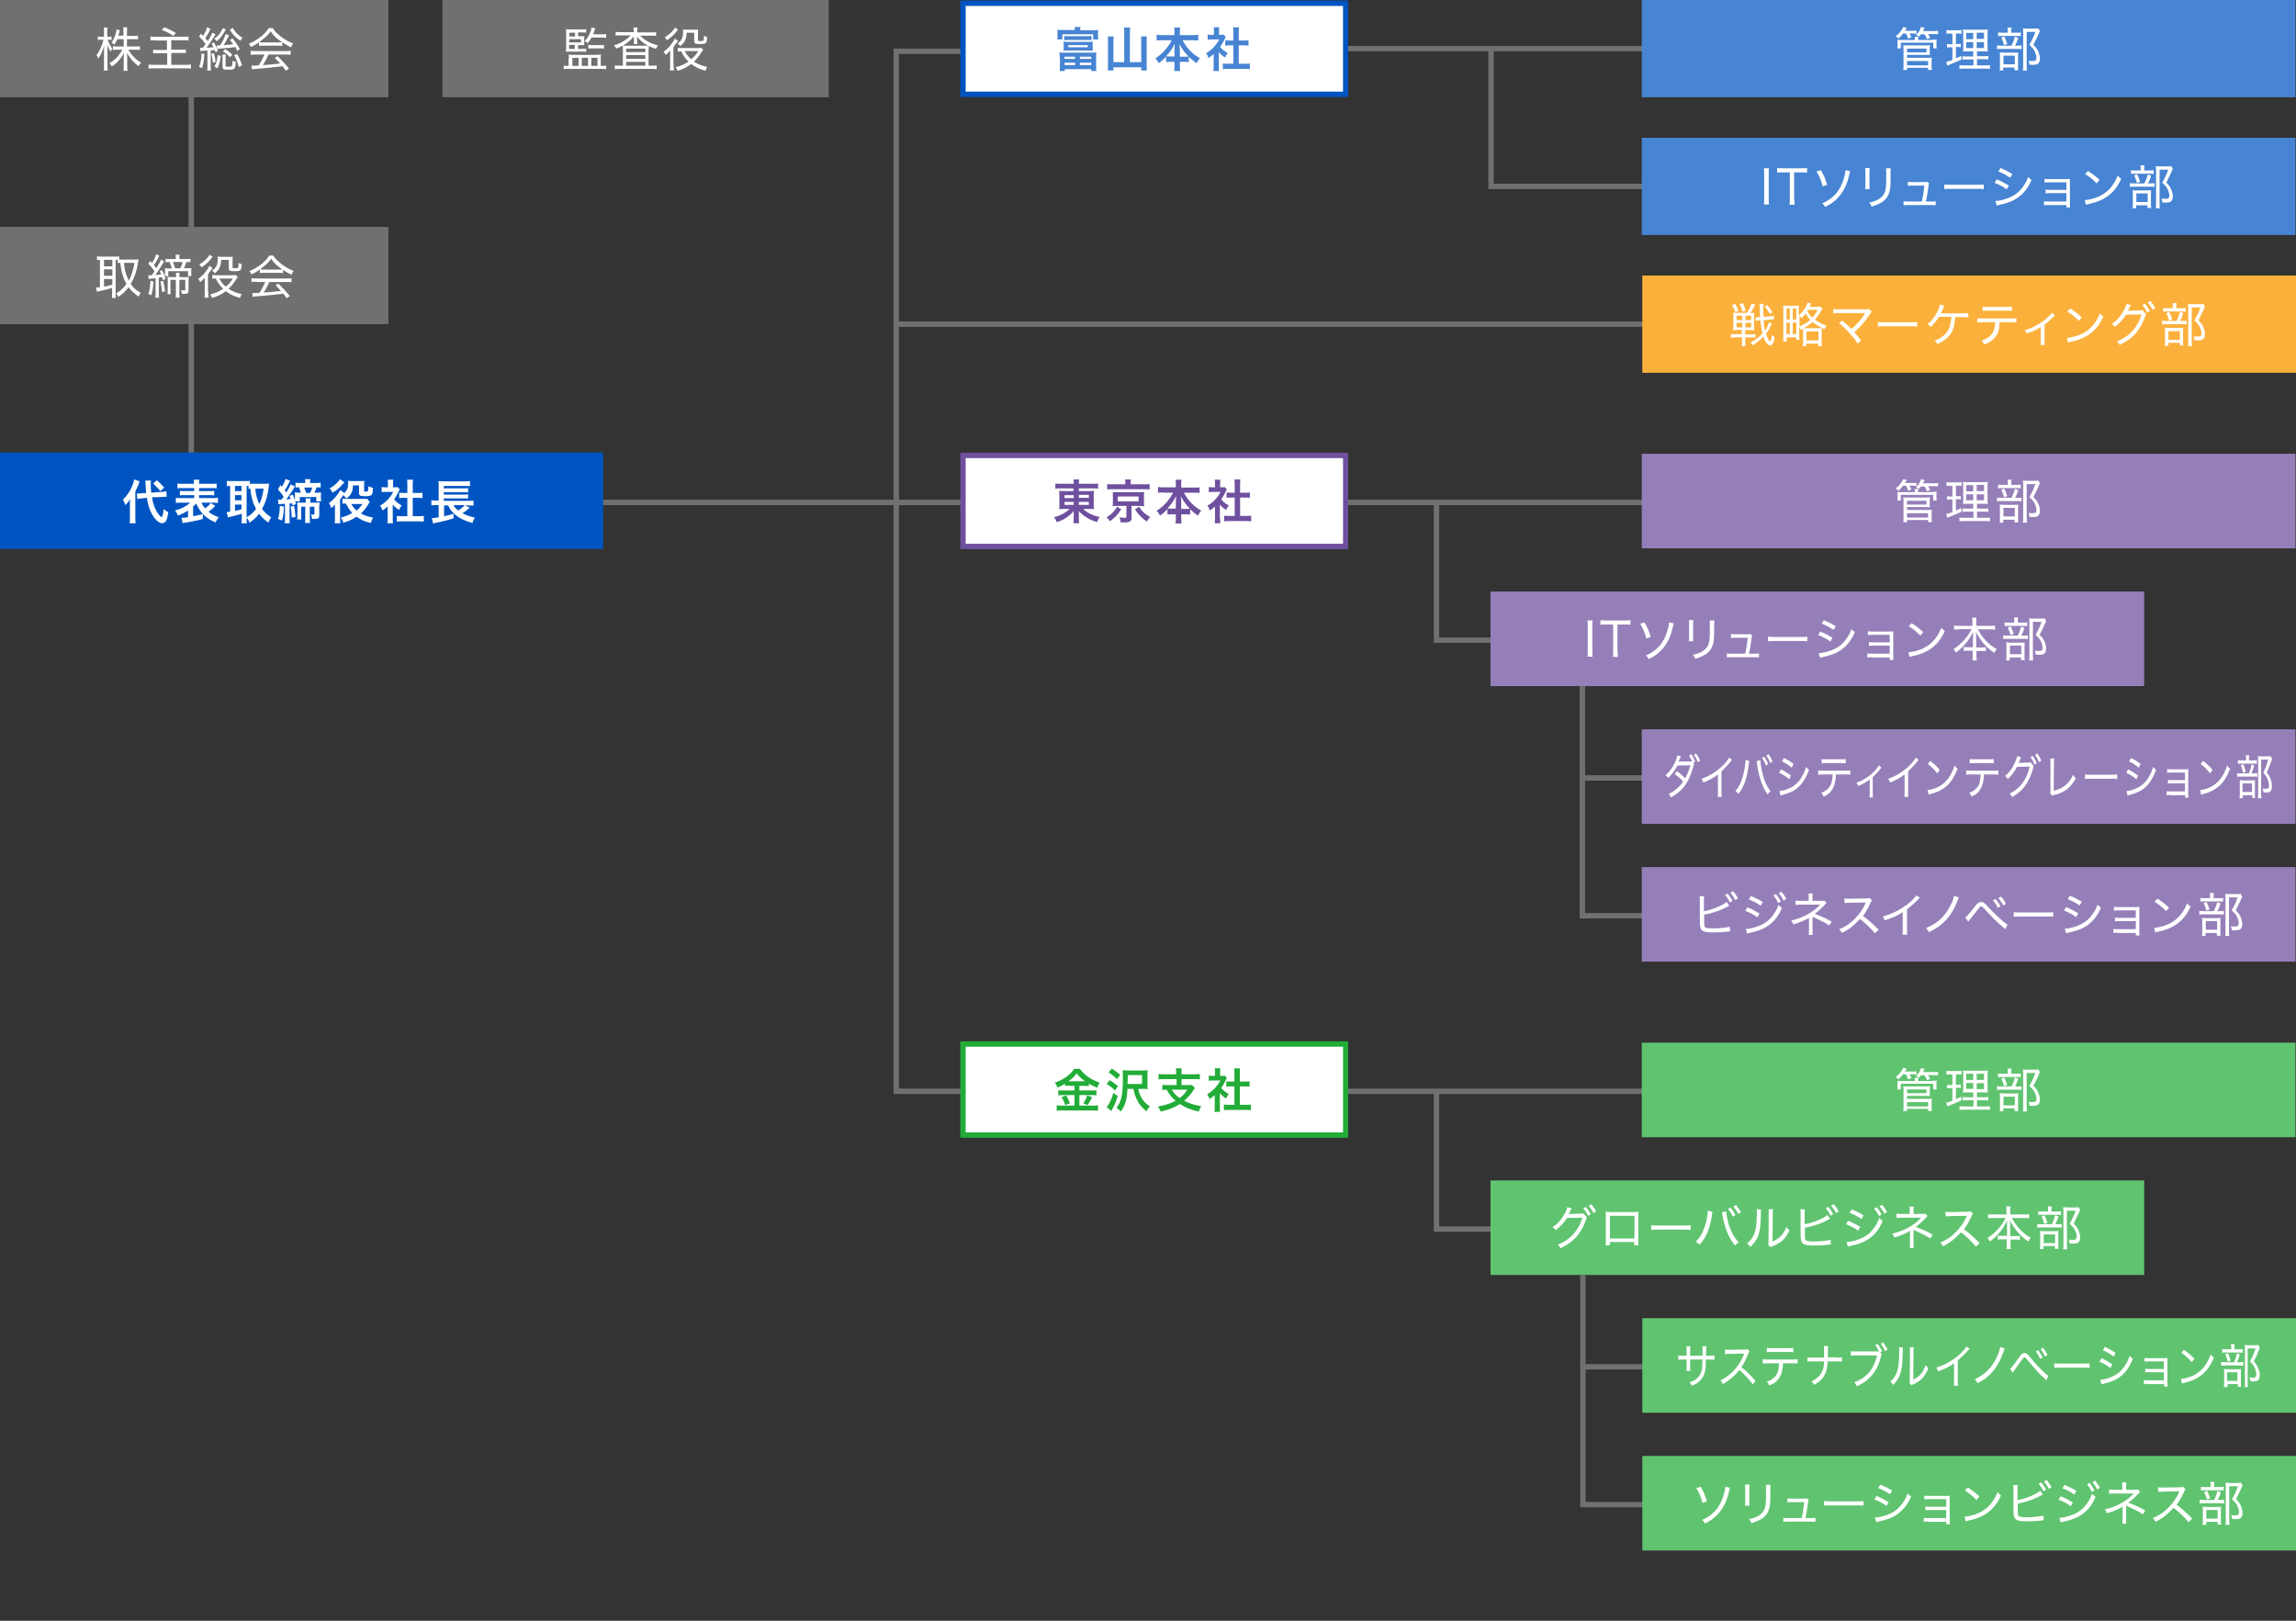 <?xml version="1.0" encoding="UTF-8"?> <!-- Generator: Adobe Illustrator 25.2.1, SVG Export Plug-In . SVG Version: 6.00 Build 0) --> <svg xmlns="http://www.w3.org/2000/svg" xmlns:xlink="http://www.w3.org/1999/xlink" version="1.1" id="レイヤー_1" x="0px" y="0px" viewBox="0 0 850 600" style="enable-background:new 0 0 850 600;" xml:space="preserve"><rect x="0" y="0" width="850" height="600" fill="#333333" stroke="none"/> <style type="text/css"> .st0{fill:none;stroke:#707070;stroke-width:2;stroke-miterlimit:10;} .st1{fill:#0054C2;} .st2{fill:#FBB03B;} .st3{fill:#4784D3;} .st4{fill:#60C370;} .st5{fill:#707070;} .st6{fill:#FFFFFF;} .st7{fill:#22AC38;} .st8{fill:#957FB8;} .st9{fill:#6E509E;} </style> <polyline class="st0" points="378.8,19 331.8,19 331.8,404 644.8,404 "></polyline> <polyline class="st0" points="552,17 552,69 633,69 "></polyline> <polyline class="st0" points="531.8,404 531.8,455 612.8,455 "></polyline> <polyline class="st0" points="531.8,186 531.8,237 666.8,237 "></polyline> <polyline class="st0" points="585.8,254 585.8,339 718.8,339 "></polyline> <line class="st0" x1="617.8" y1="18" x2="424.8" y2="18"></line> <line class="st0" x1="637" y1="120" x2="332" y2="120"></line> <line class="st0" x1="713" y1="186" x2="209" y2="186"></line> <line class="st0" x1="756.8" y1="288" x2="585.8" y2="288"></line> <line class="st0" x1="70.8" y1="18" x2="70.8" y2="177"></line> <g> <rect x="-0.2" y="167.5" class="st1" width="223.5" height="35.7"></rect> </g> <rect x="608" y="102" class="st2" width="242" height="36"></rect> <rect x="607.8" class="st3" width="242" height="36"></rect> <rect x="607.8" y="51" class="st3" width="242" height="36"></rect> <rect x="607.8" y="386" class="st4" width="242" height="35"></rect> <rect x="551.8" y="437" class="st4" width="242" height="35"></rect> <rect x="-0.2" class="st5" width="144" height="36"></rect> <rect x="-0.2" y="84" class="st5" width="144" height="36"></rect> <rect x="163.8" class="st5" width="143" height="36"></rect> <g> <rect x="356.5" y="1.2" class="st6" width="141.6" height="33.7"></rect> <path class="st1" d="M497.2,2.2v31.7H357.5V2.2H497.2 M499.2,0.2H355.5v35.7h143.6V0.2L499.2,0.2z"></path> </g> <g> <rect x="356.5" y="386.5" class="st6" width="141.6" height="33.7"></rect> <path class="st7" d="M497.2,387.5v31.7H357.5v-31.7H497.2 M499.2,385.5H355.5v35.7h143.6V385.5L499.2,385.5z"></path> </g> <rect x="607.8" y="168" class="st8" width="242" height="35"></rect> <rect x="551.8" y="219" class="st8" width="242" height="35"></rect> <rect x="607.8" y="270" class="st8" width="242" height="35"></rect> <rect x="607.8" y="321" class="st8" width="242" height="35"></rect> <g> <rect x="356.5" y="168.6" class="st6" width="141.6" height="33.7"></rect> <path class="st9" d="M497.2,169.6v31.7H357.5v-31.7H497.2 M499.2,167.6H355.5v35.7h143.6V167.6L499.2,167.6z"></path> </g> <g> <path class="st6" d="M37.2,96.2c-0.6,0-0.9,0-1.3,0.1v-1.4c0.4,0.1,0.9,0.1,1.4,0.1h5.4c0.6,0,1,0,1.4-0.1v1.2c0.3,0,0.6,0,1.1,0 h4.8c0.4,0,0.9,0,1.3-0.1c0,0.2-0.1,0.5-0.2,1c-0.4,3.1-1.3,5.7-2.7,8.1c1,1.5,1.9,2.3,3.7,3.3c-0.3,0.5-0.6,0.9-0.8,1.4 c-1.8-1.3-2.7-2.1-3.7-3.5c-1.1,1.5-2,2.4-3.8,3.6c-0.2-0.5-0.5-0.9-0.8-1.3c1.7-1,2.7-1.9,3.8-3.5c-0.7-1.2-1.1-2.3-1.5-3.7 c-0.4-1.3-0.4-1.4-0.8-4.1c-0.4,0-0.6,0-0.9,0.1v-1.2c-0.3,0-0.5,0-0.8,0v12.3c0,0.8,0,1.4,0.1,1.8h-1.5c0.1-0.5,0.1-1.2,0.1-1.8 v-1.9c-1.1,0.3-2.8,0.8-3.9,1c-1,0.2-1.4,0.3-1.7,0.4l-0.4-1.5c0.4,0,0.7-0.1,1.5-0.2V96.2z M38.5,98.6h3.1v-2.4h-3.1V98.6z M38.5,102.1h3.1v-2.4h-3.1V102.1z M38.5,106.1c1.3-0.2,1.7-0.3,3.1-0.7v-2.1h-3.1V106.1z M45.9,97.4c0.2,1.8,0.3,2.5,0.7,3.7 c0.3,1.1,0.7,2,1.1,2.8c1-1.9,1.6-3.8,2.1-6.6H45.9z"></path> <path class="st6" d="M54.9,101.9c0.2,0,0.5,0,0.8,0c0,0,0.1,0,0.2,0c0.1,0,0.2,0,0.3,0c0.5-0.7,0.9-1.2,1-1.5 c-0.6-0.9-1.3-1.7-2.3-2.8l0.7-1c0.3,0.4,0.4,0.5,0.7,0.7c0.8-1.2,1.3-2.3,1.5-3.2l1.2,0.6c-0.2,0.2-0.3,0.4-0.6,1.1 c-0.5,0.9-0.9,1.7-1.4,2.4c0.4,0.5,0.6,0.7,0.9,1.1c1-1.6,1.5-2.6,1.7-3.2l1.2,0.7c-0.2,0.2-0.3,0.5-0.6,0.9 c-0.8,1.4-2,3.1-2.7,4.1c0.9-0.1,1.3-0.1,2.2-0.2c-0.2-0.4-0.3-0.6-0.6-1.2L60,100c0.6,1.2,0.8,1.6,1.3,3.3l-1,0.4 c-0.1-0.5-0.2-0.7-0.3-1.1c-0.5,0.1-0.7,0.1-1.2,0.2v5.7c0,0.8,0,1.3,0.1,1.7h-1.4c0.1-0.5,0.1-1.1,0.1-1.7V103 c-0.9,0.1-1.4,0.1-1.9,0.2c-0.3,0-0.5,0-0.7,0.1L54.9,101.9z M56.8,104.2c-0.1,2.3-0.3,3.5-0.8,5.1l-1.1-0.5 c0.5-1.5,0.7-2.6,0.8-4.8L56.8,104.2z M60.4,104c0.3,1.2,0.5,2.4,0.7,3.9l-1.1,0.2c-0.1-1.5-0.3-2.6-0.6-3.9L60.4,104z M63.6,99.3 c-0.2-0.8-0.5-1.6-0.8-2.3c-0.8,0-1.1,0-1.5,0.1v-1.3c0.5,0.1,1,0.1,1.7,0.1h2.1v-0.2c0-0.5,0-0.9-0.1-1.4h1.5 c-0.1,0.4-0.1,0.8-0.1,1.4v0.2h2.4c0.7,0,1.2,0,1.7-0.1v1.3C70.1,97,69.7,97,69,97c-0.3,0.9-0.6,1.6-0.9,2.3h1.3 c0.8,0,1.1,0,1.5-0.1c-0.1,0.4-0.1,0.5-0.1,1.1v0.8c0,0.5,0,0.7,0.1,1.1h-1.3v-1.8h-7.3v1.8H61c0-0.3,0.1-0.7,0.1-1v-0.9 c0-0.4,0-0.7-0.1-1c0.3,0,0.7,0.1,1.4,0.1H63.6z M68.4,102.6c0.6,0,1.2,0,1.5-0.1c0,0.4-0.1,0.9-0.1,1.5v3.5c0,1-0.3,1.3-1.5,1.3 c-0.3,0-0.7,0-1-0.1c0-0.5-0.1-0.8-0.3-1.3c0.4,0.1,0.8,0.1,1.2,0.1c0.3,0,0.4-0.1,0.4-0.3v-3.6h-2.2v5c0,0.7,0,1.1,0.1,1.6h-1.5 c0.1-0.5,0.1-0.9,0.1-1.6v-5h-2v3.4c0,0.8,0,1.3,0.1,1.9H62c0.1-0.5,0.1-1.1,0.1-1.8V104c0-0.6,0-1-0.1-1.5c0.4,0,0.9,0.1,1.5,0.1 h1.7v-0.3c0-0.5,0-0.9-0.1-1.3h1.4c-0.1,0.4-0.1,0.8-0.1,1.3v0.3H68.4z M66.7,99.3c0.5-0.8,0.7-1.5,0.9-2.3h-3.6 c0.4,0.9,0.5,1.2,0.8,2.3H66.7z"></path> <path class="st6" d="M77.1,108.1c0,0.9,0,1.4,0.1,2.1h-1.5c0.1-0.4,0.1-1.2,0.1-2.1v-3.4c0-0.6,0-1,0-1.9c-0.5,0.6-0.9,1-1.7,1.7 c-0.2-0.6-0.3-0.8-0.7-1.3c1.7-1.1,3.4-3.2,4.1-4.8l1.2,0.8c-0.1,0.1-0.1,0.1-0.3,0.4c-0.2,0.3-0.5,0.7-0.7,1 c-0.2,0.2-0.2,0.2-0.4,0.6c-0.1,0.2-0.1,0.2-0.3,0.4V108.1z M78.7,95.1c-0.2,0.2-0.2,0.2-0.5,0.6c-1,1.3-2.1,2.3-3.6,3.3 c-0.3-0.5-0.5-0.8-0.8-1.1c1.4-0.9,2.3-1.6,3.2-2.7c0.3-0.4,0.5-0.7,0.6-0.9L78.7,95.1z M88,102.6c-0.2,0.2-0.2,0.3-0.5,0.7 c-1,1.6-1.8,2.6-2.9,3.6c0.6,0.4,1,0.6,1.6,0.9c1.3,0.6,2,0.8,3.3,1.1c-0.3,0.5-0.5,0.8-0.6,1.4c-2.2-0.6-3.7-1.3-5.3-2.5 c-1.6,1.2-3,1.9-5.1,2.5c-0.2-0.5-0.3-0.8-0.7-1.3c1.9-0.5,3.2-1,4.8-2.1c-1.1-1-1.9-2.1-2.7-3.8c-0.6,0-1,0-1.3,0.1v-1.4 c0.4,0.1,0.8,0.1,1.4,0.1H86c0.7,0,1,0,1.3-0.1L88,102.6z M81.9,96.3c-0.1,1.5-0.3,2.3-0.8,3.2c-0.4,0.6-0.8,1-1.6,1.7 c-0.3-0.5-0.5-0.7-1-1c0.9-0.6,1.3-1,1.7-1.9c0.3-0.7,0.4-1.5,0.4-2.6c0-0.2,0-0.4-0.1-0.7c0.4,0,0.6,0.1,1.3,0.1h3.1 c0.7,0,0.9,0,1.3-0.1c-0.1,0.3-0.1,0.5-0.1,1.3V99c0,0.3,0.1,0.3,0.9,0.3c1.3,0,1.3,0,1.3-2c0.6,0.3,0.8,0.5,1.2,0.5 c-0.1,1.2-0.2,1.8-0.4,2.1c-0.3,0.4-0.9,0.5-2.2,0.5c-1.8,0-2.2-0.2-2.2-1v-3.2H81.9z M81.2,103.1c0.6,1.2,1.2,2,2.4,3 c1.1-0.9,1.8-1.7,2.6-3H81.2z"></path> <path class="st6" d="M101.1,94.5c0.8,1.3,1.6,2,2.9,3.1c1.5,1.2,3.1,2.1,4.7,2.7c-0.4,0.5-0.6,0.9-0.8,1.4 c-1.6-0.8-3.3-1.8-4.7-2.9c-1.2-0.9-2-1.8-2.8-3c-0.8,1.1-1.5,1.9-2.7,2.8c-1.5,1.3-2.9,2.2-4.6,3c-0.2-0.5-0.5-0.9-0.8-1.2 c1.8-0.7,3.1-1.6,4.6-2.7c1.2-1,2-1.9,2.8-3.1H101.1z M95.1,104.3c-0.9,0-1.5,0-2,0.1V103c0.6,0.1,1.2,0.1,2,0.1h10.8 c0.9,0,1.5,0,2-0.1v1.5c-0.5-0.1-1.1-0.1-2-0.1h-6.2c-0.8,1.7-1.2,2.6-2.1,3.9c1.6-0.1,4.2-0.3,6.4-0.6c-0.9-1-1.2-1.3-2-2.1 l1.1-0.6c1.9,1.9,3,3.1,4.2,4.6l-1.2,0.8c-0.6-0.9-0.8-1.2-1.2-1.7c-2.9,0.4-6,0.7-8.6,0.9c-1.8,0.1-2.3,0.2-2.7,0.3l-0.2-1.5 c0.3,0,0.6,0.1,0.9,0.1c0.2,0,0.2,0,1.8-0.1c0.9-1.5,1.5-2.6,2.1-4H95.1z M96.2,99.7c0.4,0.1,0.8,0.1,1.4,0.1h5.7 c0.7,0,1.1,0,1.5-0.1v1.4c-0.4-0.1-0.9-0.1-1.5-0.1h-5.7c-0.5,0-1,0-1.4,0.1V99.7z"></path> </g> <g> <path class="st6" d="M39.9,14.8c0.4,1.2,0.9,2.1,1.7,3.2c-0.3,0.4-0.5,0.6-0.7,1.1c-0.5-0.8-0.8-1.4-1.2-2.7c0,0.8,0.1,1.6,0.1,2.7 v4.9c0,1,0,1.5,0.1,2.1h-1.5c0.1-0.5,0.1-1.1,0.1-2.1v-4.6c0-0.9,0-1.5,0.1-2.7c-0.5,2.1-1.2,3.5-2.2,5c-0.2-0.6-0.4-0.9-0.7-1.3 c1.1-1.3,2.1-3.4,2.6-5.7h-0.9c-0.5,0-0.9,0-1.2,0.1v-1.3c0.3,0.1,0.6,0.1,1.2,0.1h1.1V12c0-1,0-1.4-0.1-1.8h1.4 c-0.1,0.5-0.1,0.9-0.1,1.8v1.6h0.6c0.5,0,0.7,0,1-0.1v1.3c-0.3,0-0.7-0.1-1-0.1H39.9z M43.4,14.5c-0.3,0.8-0.6,1.3-1.1,2.1 c-0.4-0.4-0.5-0.5-1-0.8c0.8-1.1,1.3-2.4,1.7-3.9c0.1-0.4,0.1-0.7,0.1-1l1.3,0.3c-0.1,0.2-0.1,0.2-0.3,1c-0.1,0.4-0.2,0.6-0.3,1 h1.9v-1.5c0-0.7,0-1.1-0.1-1.6h1.5C47,10.6,47,11.1,47,11.8v1.5h2.4c0.8,0,1.3,0,1.7-0.1v1.4c-0.4-0.1-1-0.1-1.7-0.1H47v2.7h3 c0.8,0,1.2,0,1.8-0.1v1.4c-0.6-0.1-1.1-0.1-1.8-0.1h-2.5c1.2,2,2.6,3.5,4.7,4.8c-0.4,0.5-0.6,0.7-0.9,1.3c-1.9-1.4-3.3-3-4.3-5 c0.1,1.1,0.1,1.4,0.1,1.9v2.9c0,0.8,0,1.4,0.1,1.9h-1.5c0.1-0.5,0.1-1.1,0.1-1.9v-2.8c0-0.6,0-1.4,0.1-2c-1.1,2.2-2.5,3.8-4.5,5.1 c-0.3-0.5-0.5-0.8-0.9-1.2c2-1.1,3.6-2.8,4.8-5h-1.7c-0.7,0-1.3,0-1.8,0.1v-1.4c0.5,0.1,1,0.1,1.8,0.1h2.2v-2.7H43.4z"></path> <path class="st6" d="M57.6,14.9c-1,0-1.5,0-1.9,0.1v-1.5c0.5,0.1,1.1,0.1,1.9,0.1h10.3c0.8,0,1.4,0,1.9-0.1V15 c-0.5-0.1-1-0.1-1.9-0.1h-4.5v3.5H67c0.8,0,1.3,0,1.8-0.1v1.4c-0.5-0.1-0.9-0.1-1.7-0.1h-3.7V24h5.3c0.8,0,1.4,0,2-0.1v1.5 c-0.7-0.1-1.2-0.1-2-0.1H57c-0.8,0-1.4,0-2,0.1v-1.5c0.5,0.1,1.1,0.1,2,0.1h4.9v-4.3h-3.4c-0.8,0-1.3,0-1.8,0.1v-1.4 c0.5,0.1,0.9,0.1,1.7,0.1h3.4v-3.5H57.6z M60.8,10.1c1.8,0.7,2.4,1,4.3,2.1l-0.9,1.1c-1.6-1.1-2.7-1.6-4.3-2.2L60.8,10.1z"></path> <path class="st6" d="M75.7,20c-0.2,2.3-0.4,3.6-0.9,5.2l-1.1-0.5c0.6-1.5,0.8-2.6,0.9-4.9L75.7,20z M75,17.8 c0.5-0.7,0.5-0.7,1.1-1.5c-0.8-1.1-1.3-1.7-2.4-2.8l0.7-1c0.4,0.4,0.5,0.5,0.8,0.8c0.7-1.2,1.3-2.4,1.5-3.2l1.3,0.6 c-0.2,0.2-0.2,0.3-0.5,0.9c-0.5,1-0.8,1.5-1.5,2.5c0.4,0.5,0.5,0.6,0.9,1.1c0.9-1.4,1.4-2.3,1.7-3.1l1.2,0.6 c-0.2,0.2-0.3,0.4-0.5,0.8c-1,1.6-2.1,3.2-2.8,4.2c1-0.1,1.4-0.1,2.5-0.2c-0.2-0.5-0.3-0.7-0.7-1.4l0.9-0.4c0.6,1,1,1.9,1.5,3.2 l-1,0.4c-0.1-0.4-0.1-0.5-0.2-0.8c-0.9,0.1-0.9,0.1-1.5,0.2v5.7c0,0.7,0,1.3,0.1,1.7l-1.4,0c0.1-0.5,0.1-1.1,0.1-1.8v-5.6 c-0.6,0-0.9,0.1-1.4,0.1c-0.8,0.1-0.9,0.1-1.2,0.1l-0.2-1.3c0.4,0.1,0.5,0.1,0.9,0.1c0,0,0.1,0,0.1,0H75z M79.2,19.7 c0.3,1.2,0.5,1.9,0.6,3.2l-1,0.3c-0.1-1.4-0.2-2.1-0.6-3.3L79.2,19.7z M83.6,10.9c-0.1,0.2-0.1,0.2-0.3,0.5c-0.4,0.7-1,1.7-1.4,2.2 c-0.5,0.6-0.9,1-1.7,1.7c-0.3-0.5-0.5-0.7-0.9-1c1-0.6,1.8-1.4,2.4-2.4c0.4-0.7,0.6-1,0.8-1.5L83.6,10.9z M79.4,24.6 c0.8-1.5,1-2.5,1.2-4.2l1.1,0.3c-0.2,1.9-0.5,3-1.2,4.6L79.4,24.6z M87.9,18.9c-0.4-0.8-0.5-1-0.8-1.5c-1.7,0.3-2.2,0.3-5.7,0.6 c-0.5,0.1-0.6,0.1-1,0.1l-0.2-1.3c0.2,0,0.3,0,0.5,0c0.2,0,0.3,0,0.8,0c1.1-1.7,1.7-3,2-4.2l1.3,0.5c-1.2,2.3-1.4,2.8-2,3.6 c1.8-0.1,2.5-0.2,3.5-0.3c-0.3-0.6-0.6-0.9-1.2-1.6l1-0.6c1.2,1.5,1.7,2.2,2.7,3.9L87.9,18.9z M83.6,20.3c-0.1,0.4-0.1,0.8-0.1,1.3 v2.7c0,0.2,0,0.3,0.1,0.3c0.1,0.1,0.5,0.1,0.9,0.1c1.5,0,1.5,0,1.6-2.2c0.4,0.2,0.7,0.3,1.2,0.4c-0.2,2.8-0.4,2.9-2.9,2.9 c-1.6,0-2-0.2-2-1.1v-3.1c0-0.5,0-0.9-0.1-1.4H83.6z M83.4,18.2c1.1,0.7,1.9,1.3,2.6,2.1l-0.9,0.9c-0.9-1-1.4-1.5-2.6-2.2 L83.4,18.2z M86.2,10.3c0.8,1.6,2,2.8,3.6,3.7c-0.3,0.3-0.5,0.6-0.8,1.1c-1.5-1-2.6-2-3.6-3.6c-0.2-0.3-0.2-0.3-0.3-0.5L86.2,10.3z M87.8,20c0.9,1.6,1.3,2.6,1.8,4.2l-1.2,0.6c-0.5-1.9-0.9-3-1.7-4.4L87.8,20z"></path> <path class="st6" d="M100.9,10.3c0.8,1.3,1.6,2,2.9,3.1c1.5,1.2,3.1,2.1,4.7,2.7c-0.4,0.5-0.6,0.9-0.8,1.4 c-1.6-0.8-3.3-1.8-4.7-2.9c-1.2-0.9-2-1.8-2.8-3c-0.8,1.1-1.5,1.9-2.7,2.8c-1.5,1.3-2.9,2.2-4.6,3c-0.2-0.5-0.5-0.9-0.8-1.2 c1.8-0.7,3.1-1.6,4.6-2.7c1.2-1,2-1.9,2.8-3.1H100.9z M94.8,20.2c-0.9,0-1.5,0-2,0.1v-1.5c0.6,0.1,1.2,0.1,2,0.1h10.8 c0.9,0,1.5,0,2-0.1v1.5c-0.5-0.1-1.1-0.1-2-0.1h-6.2c-0.8,1.7-1.2,2.6-2.1,3.9c1.6-0.1,4.2-0.3,6.4-0.6c-0.9-1-1.2-1.3-2-2.1 l1.1-0.6c1.9,1.9,3,3.1,4.2,4.6l-1.2,0.8c-0.6-0.9-0.8-1.2-1.2-1.7c-2.9,0.4-6,0.7-8.6,0.9c-1.8,0.1-2.3,0.2-2.7,0.3l-0.2-1.5 c0.3,0,0.6,0.1,0.9,0.1c0.2,0,0.2,0,1.8-0.1c0.9-1.5,1.5-2.6,2.1-4H94.8z M95.9,15.6c0.4,0.1,0.8,0.1,1.4,0.1h5.7 c0.7,0,1.1,0,1.5-0.1V17c-0.4-0.1-0.9-0.1-1.5-0.1h-5.7c-0.5,0-1,0-1.4,0.1V15.6z"></path> </g> <g> <path class="st6" d="M210.6,21.7c0-0.5,0-1-0.1-1.5c0.8,0.1,0.9,0.1,1.6,0.1h8.7c0.6,0,1.1,0,1.7-0.1c-0.1,0.4-0.1,0.8-0.1,1.4v2.8 h0.6c0.6,0,1,0,1.4-0.1v1.3c-0.6-0.1-1.1-0.1-1.8-0.1h-12.1c-0.7,0-1.4,0-1.8,0.1v-1.3c0.4,0.1,0.8,0.1,1.3,0.1h0.5V21.7z M214,18.1h1.6c0.7,0,1.1,0,1.4-0.1v1.2c-0.4-0.1-0.8-0.1-1.4-0.1H211c-0.7,0-1,0-1.5,0.1c0-0.4,0.1-0.7,0.1-1.4v-5.7 c0-0.6,0-0.9-0.1-1.3c0.5,0,0.8,0.1,1.4,0.1h4.5c0.8,0,1.2,0,1.6-0.1v1.3c-0.4-0.1-0.8-0.1-1.3-0.1H214v1.4h1.2c0.6,0,0.9,0,1.1,0 c0,0.3,0,0.5,0,0.9v1.5c0,0.3,0,0.6,0,0.9c-0.2,0-0.6,0-1.1,0H214V18.1z M212.9,13.5v-1.4h-2.1v1.4H212.9z M215.1,15.7v-1.2h-4.4 v1.2H215.1z M210.7,16.6v1.5h2.1v-1.5H210.7z M211.9,24.4h2.3v-3h-2.3V24.4z M215.4,24.4h2.3v-3h-2.3V24.4z M219,13.9 c-0.5,0.9-0.9,1.4-1.5,2.1c-0.3-0.4-0.5-0.5-1-0.8c1-1.1,1.7-2.2,2.2-3.8c0.1-0.4,0.2-0.8,0.3-1.2l1.4,0.3 c-0.1,0.2-0.1,0.2-0.3,0.8c-0.1,0.2-0.2,0.5-0.5,1.4h3.2c0.6,0,1.1,0,1.6-0.1V14c-0.4-0.1-0.9-0.1-1.5-0.1H219z M217.9,16.6 c0.4,0.1,0.8,0.1,1.3,0.1h2.9c0.7,0,1.1,0,1.5-0.1v1.4c-0.4-0.1-0.9-0.1-1.5-0.1h-2.7c-0.6,0-1.1,0-1.6,0.1V16.6z M218.9,24.4h2.3 v-3h-2.3V24.4z"></path> <path class="st6" d="M234.6,11.6c0-0.6,0-0.9-0.1-1.4h1.5c-0.1,0.4-0.1,0.8-0.1,1.4V12h5.2c0.8,0,1.3,0,1.8-0.1v1.4 c-0.6-0.1-1.1-0.1-1.8-0.1H237c1.6,1.7,3.8,2.9,6.6,3.6c-0.3,0.4-0.5,0.7-0.8,1.3c-1.2-0.5-1.7-0.6-2.6-1.1c0,0.4-0.1,1.1-0.1,1.7 v5.6h1.2c0.9,0,1.3,0,1.8-0.1v1.4c-0.5-0.1-1.1-0.1-1.9-0.1h-11.7c-0.8,0-1.4,0-1.9,0.1v-1.4c0.5,0.1,1,0.1,1.9,0.1h1.1v-5.8 c0-0.7,0-1.1-0.1-1.6c-0.8,0.5-1.4,0.7-2.4,1.1c-0.2-0.5-0.4-0.8-0.8-1.2c2.4-0.7,4.7-2.1,6.2-3.7h-3.8c-0.7,0-1.3,0-1.8,0.1v-1.4 c0.4,0.1,1.1,0.1,1.9,0.1h4.9V11.6z M234.6,14.5c0-0.3,0-0.7,0-1c-1.1,1.4-2.2,2.3-4,3.4c0.4,0,1.1,0,1.7,0h6c0.6,0,0.9,0,1.6,0 c-1.9-1-3-2-4.1-3.4c0,0.1,0,0.5,0.1,1v0.7c0,0.5,0,0.8,0.1,1.1h-1.4c0.1-0.3,0.1-0.7,0.1-1.1V14.5z M231.8,19.3h7.1V18h-7.1V19.3z M231.8,21.8h7.1v-1.4h-7.1V21.8z M231.8,24.3h7.1v-1.4h-7.1V24.3z"></path> <path class="st6" d="M249.4,24c0,0.9,0,1.4,0.1,2.1H248c0.1-0.4,0.1-1.2,0.1-2.1v-3.4c0-0.6,0-1,0-1.9c-0.5,0.6-0.9,1-1.7,1.7 c-0.2-0.6-0.3-0.8-0.7-1.3c1.7-1.1,3.4-3.2,4.1-4.8l1.2,0.8c-0.1,0.1-0.1,0.1-0.3,0.4c-0.2,0.3-0.5,0.7-0.7,1 c-0.2,0.2-0.2,0.2-0.4,0.6c-0.1,0.2-0.1,0.2-0.3,0.4V24z M251,11c-0.2,0.2-0.2,0.2-0.5,0.6c-1,1.3-2.1,2.3-3.6,3.3 c-0.3-0.5-0.5-0.8-0.8-1.1c1.4-0.9,2.3-1.6,3.2-2.7c0.3-0.4,0.5-0.7,0.6-0.9L251,11z M260.3,18.5c-0.2,0.2-0.2,0.3-0.5,0.7 c-1,1.6-1.8,2.6-2.9,3.6c0.6,0.4,1,0.6,1.6,0.9c1.3,0.6,2,0.8,3.3,1.1c-0.3,0.5-0.5,0.8-0.6,1.4c-2.2-0.6-3.7-1.3-5.3-2.5 c-1.6,1.2-3,1.9-5.1,2.5c-0.2-0.5-0.3-0.8-0.7-1.3c1.9-0.5,3.2-1,4.8-2.1c-1.1-1-1.9-2.1-2.7-3.8c-0.6,0-1,0-1.3,0.1v-1.4 c0.4,0.1,0.8,0.1,1.4,0.1h6.1c0.7,0,1,0,1.3-0.1L260.3,18.5z M254.2,12.2c-0.1,1.5-0.3,2.3-0.8,3.2c-0.4,0.6-0.8,1-1.6,1.7 c-0.3-0.5-0.5-0.7-1-1c0.9-0.6,1.3-1,1.7-1.9c0.3-0.7,0.4-1.5,0.4-2.6c0-0.2,0-0.4-0.1-0.7c0.4,0,0.6,0.1,1.3,0.1h3.1 c0.7,0,0.9,0,1.3-0.1c-0.1,0.3-0.1,0.5-0.1,1.3v2.7c0,0.3,0.1,0.3,0.9,0.3c1.3,0,1.3,0,1.3-2c0.6,0.3,0.8,0.5,1.2,0.5 c-0.1,1.2-0.2,1.8-0.4,2.1c-0.3,0.4-0.9,0.5-2.2,0.5c-1.8,0-2.2-0.2-2.2-1v-3.2H254.2z M253.5,18.9c0.6,1.2,1.2,2,2.4,3 c1.1-0.9,1.8-1.7,2.6-3H253.5z"></path> </g> <g> <path class="st3" d="M397.9,11.2c0-0.5,0-0.8-0.1-1.2h2.2c-0.1,0.4-0.1,0.7-0.1,1.2h4.8c0.9,0,1.3,0,1.9-0.1 c-0.1,0.3-0.1,0.7-0.1,1.2v1.1c0,0.5,0,0.9,0.1,1.2h-1.9v-1.9h-11.4v1.9h-1.9c0.1-0.4,0.1-0.8,0.1-1.3v-1.1c0-0.4,0-0.8-0.1-1.2 c0.6,0.1,1,0.1,1.9,0.1H397.9z M392.3,21.2c0-0.8,0-1.3-0.1-1.8c0.5,0,0.8,0.1,1.8,0.1h10.1c0.9,0,1.3,0,1.8-0.1 c-0.1,0.6-0.1,0.9-0.1,1.8v3.1c0,0.8,0,1.5,0.1,2H404v-0.7h-9.8v0.7h-1.9c0.1-0.5,0.1-1.2,0.1-2V21.2z M404.5,17.6 c0,0.6,0,0.9,0.1,1.2c-0.5-0.1-1.1-0.1-1.6-0.1h-7.7c-0.5,0-1.1,0-1.6,0.1c0.1-0.4,0.1-0.7,0.1-1.2v-1c0-0.5,0-0.8-0.1-1.2 c0.5,0.1,1,0.1,1.6,0.1h7.7c0.6,0,1.1,0,1.6-0.1c-0.1,0.5-0.1,0.7-0.1,1.2V17.6z M394,13.3c0.3,0.1,0.8,0.1,1.3,0.1h7.5 c0.5,0,1,0,1.3-0.1v1.6c-0.4-0.1-0.8-0.1-1.3-0.1h-7.5c-0.5,0-0.9,0-1.3,0.1V13.3z M394.1,21.8h3.9V21h-3.9V21.8z M394.1,24.1h3.9 v-0.9h-3.9V24.1z M395.5,16.7v0.8h7.2v-0.8H395.5z M399.8,21.8h4.2V21h-4.2V21.8z M399.8,24.1h4.2v-0.9h-4.2V24.1z"></path> <path class="st3" d="M416.2,12c0-0.6,0-1.2-0.1-1.8h2.3c-0.1,0.6-0.1,1.1-0.1,1.8V23h4.2v-7.8c0-0.7,0-1.2-0.1-1.7h2.2 c-0.1,0.6-0.1,1.1-0.1,1.7v8.8c0,0.8,0,1.4,0.1,2.1h-2.1v-1.2h-10.3v1.2h-2.1c0.1-0.7,0.1-1.2,0.1-2.1v-8.8c0-0.6,0-1.2-0.1-1.7 h2.2c-0.1,0.5-0.1,0.9-0.1,1.7V23h4V12z"></path> <path class="st3" d="M430.3,14.9c-0.8,0-1.4,0-2.1,0.1v-2.1c0.7,0.1,1.3,0.1,2.1,0.1h4.5v-1.2c0-0.7,0-1.1-0.1-1.6h2.2 c-0.1,0.5-0.1,1-0.1,1.6V13h4.7c0.9,0,1.5,0,2.1-0.1V15c-0.8-0.1-1.3-0.1-2.1-0.1h-3.7c0.8,1.5,1.6,2.6,2.6,3.7 c1.2,1.2,2.4,2.2,3.8,2.9c-0.5,0.6-0.8,1.1-1.2,1.9c-1.1-0.8-1.9-1.4-2.9-2.4v2c-0.5-0.1-1-0.1-1.7-0.1h-1.6v1.2 c0,0.8,0,1.6,0.1,2.2h-2.2c0.1-0.6,0.1-1.3,0.1-2.2v-1.2h-1.4c-0.7,0-1.2,0-1.7,0.1v-2c-1,1-1.7,1.7-2.8,2.4 c-0.3-0.8-0.6-1.2-1.2-1.8c2.6-1.6,4.7-4,6.1-6.7H430.3z M434.8,18.2c0-0.5,0.1-1.2,0.1-2c-0.9,1.9-1.8,3.1-3.2,4.6 c0.4,0.1,0.8,0.1,1.6,0.1h1.5V18.2z M438.5,21c0.8,0,1.1,0,1.5-0.1c-1.4-1.4-2.1-2.4-3.4-4.6c0.1,0.7,0.2,1.4,0.2,1.9V21H438.5z"></path> <path class="st3" d="M451.2,24.5c0,0.8,0,1.3,0.1,1.8h-2.1c0.1-0.5,0.1-1,0.1-1.8V20c-0.7,0.6-1,0.9-1.9,1.5 c-0.2-0.7-0.5-1.3-0.9-1.8c1.2-0.7,2.1-1.4,3-2.4c0.8-0.9,1.3-1.6,1.9-2.7h-2.8c-0.6,0-1,0-1.5,0.1v-1.9c0.4,0.1,0.8,0.1,1.4,0.1 h0.9v-1.5c0-0.5,0-0.9-0.1-1.3h2.1c-0.1,0.4-0.1,0.8-0.1,1.4v1.4h0.7c0.5,0,0.8,0,1-0.1l0.8,0.9c-0.2,0.3-0.3,0.4-0.4,0.7 c-0.6,1.3-0.9,1.8-1.7,3c0.8,0.9,1.6,1.6,2.8,2.2c-0.4,0.6-0.7,1-1,1.7c-0.9-0.6-1.5-1.1-2.3-2V24.5z M458.6,23.6h2.1 c0.9,0,1.5,0,2-0.1v2.1c-0.6-0.1-1.3-0.1-2-0.1h-6c-0.7,0-1.4,0-2,0.1v-2.1c0.6,0.1,1.2,0.1,2,0.1h1.9v-6.8h-1.3 c-0.6,0-1.2,0-1.7,0.1v-2c0.5,0.1,1,0.1,1.7,0.1h1.3v-3.1c0-0.7,0-1.1-0.1-1.8h2.2c-0.1,0.7-0.1,1.1-0.1,1.8V15h1.9 c0.8,0,1.2,0,1.7-0.1v2c-0.6-0.1-1.1-0.1-1.7-0.1h-1.9V23.6z"></path> </g> <g> <path class="st6" d="M704.4,12.6c-0.5,0.7-1,1.1-1.6,1.7c-0.4-0.4-0.4-0.5-1-0.9c1.3-0.9,2.2-2.1,2.8-3.4l1.3,0.3 c-0.3,0.5-0.4,0.7-0.7,1.1h2.8c0.8,0,1.1,0,1.5-0.1v1.2c-0.4,0-0.6-0.1-1.3-0.1h-1.3c0.3,0.6,0.5,0.9,0.7,1.4l-1.2,0.5 c-0.2-0.8-0.4-1.2-0.8-1.9H704.4z M715.2,14.7c0.9,0,1.2,0,1.8-0.1c-0.1,0.3-0.1,0.6-0.1,1.1v1c0,0.5,0,0.8,0.1,1.2h-1.3v-2.1h-12 v2.1h-1.3c0-0.3,0.1-0.6,0.1-1.1v-1c0-0.5,0-0.8-0.1-1.1c0.5,0.1,0.9,0.1,1.8,0.1h4.7v-0.3c0-0.4,0-0.6-0.1-0.9h1.4 c0,0.1,0,0.1,0,0.1c-0.1,0.2-0.1,0.4-0.1,0.8v0.3H715.2z M704.6,26.1c0.1-0.6,0.1-1.1,0.1-1.8V18c0-0.6,0-0.9-0.1-1.3 c0.5,0.1,1,0.1,1.7,0.1h6.5c0.7,0,1.2,0,1.7-0.1c0,0.3-0.1,0.7-0.1,1.3v1.1c0,0.6,0,0.9,0.1,1.3c-0.5-0.1-0.9-0.1-1.6-0.1H706v1.1 h7.6c0.7,0,1.2,0,1.6-0.1c-0.1,0.4-0.1,0.9-0.1,1.5v1.5c0,0.6,0,1.1,0.1,1.6h-1.4v-0.8H706v0.8H704.6z M706,19.4h7.2v-1.4H706V19.4 z M706,24.2h7.8v-1.6H706V24.2z M711.2,12.6c-0.3,0.5-0.5,0.7-0.9,1c-0.2-0.3-0.6-0.5-1-0.7c0.9-0.7,1.5-1.7,1.9-2.9l1.3,0.3 c-0.2,0.5-0.3,0.6-0.6,1.2h4c0.8,0,1.1,0,1.6-0.1v1.3c-0.5-0.1-0.8-0.1-1.6-0.1h-2.1c0.3,0.6,0.5,0.9,0.8,1.4l-1.2,0.5 c-0.3-0.8-0.5-1.2-0.9-1.8H711.2z"></path> <path class="st6" d="M722,12.4c-0.7,0-0.9,0-1.4,0.1v-1.4c0.4,0.1,0.8,0.1,1.5,0.1h2.6c0.7,0,1,0,1.5-0.1v1.4 c-0.5-0.1-0.8-0.1-1.3-0.1h-0.8v3.9h0.6c0.5,0,0.8,0,1.2-0.1v1.3c-0.4-0.1-0.7-0.1-1.2-0.1h-0.6v4.2c0.7-0.3,1-0.5,2-0.9l0.1,1.3 c-1.6,0.8-2.2,1-4.6,2c-0.4,0.2-0.5,0.2-0.7,0.3l-0.4-1.4c0.6-0.1,1.2-0.3,2.3-0.7v-4.7H722c-0.5,0-0.8,0-1.2,0.1v-1.3 c0.4,0.1,0.7,0.1,1.2,0.1h0.8v-3.9H722z M730.5,22h-2.2c-0.9,0-1.3,0-1.7,0.1v-1.3c0.4,0.1,0.8,0.1,1.7,0.1h2.2V19h-1.7 c-1.1,0-1.7,0-2.1,0.1c0.1-0.4,0.1-0.4,0.1-2.1v-3.8c0-1.1,0-1.7-0.1-2.3c0.6,0.1,1.1,0.1,2.3,0.1h4.7c1.3,0,1.8,0,2.2-0.1 c-0.1,0.5-0.1,1.2-0.1,2.3v3.6c0,1.2,0,1.8,0.1,2.3c-0.6-0.1-1-0.1-2-0.1h-2v1.8h2.5c0.9,0,1.2,0,1.7-0.1v1.3 c-0.5-0.1-0.9-0.1-1.7-0.1h-2.5v2.3h3.1c0.9,0,1.3,0,1.7-0.1v1.4c-0.5-0.1-0.9-0.1-1.8-0.1h-7.7c-0.9,0-1.3,0-1.8,0.1v-1.4 c0.5,0.1,0.8,0.1,1.7,0.1h3.5V22z M727.9,12.2v2.3h2.6v-2.3H727.9z M727.9,15.6v2.2h2.6v-2.2H727.9z M731.8,14.4h2.7v-2.3h-2.7 V14.4z M731.8,17.8h2.7v-2.2h-2.7V17.8z"></path> <path class="st6" d="M746.8,16.9c0.8,0,1.2,0,1.6-0.1v1.4c-0.4-0.1-0.8-0.1-1.5-0.1H741c-0.8,0-1.3,0-1.7,0.1v-1.4 c0.4,0.1,0.9,0.1,1.7,0.1h3.7c0.6-1.3,0.9-2,1.2-3.3l1.3,0.4c-0.4,1.2-0.6,1.8-1.2,2.9H746.8z M746.5,12.1c0.8,0,1.2,0,1.6-0.1v1.4 c-0.4-0.1-0.8-0.1-1.6-0.1h-5.3c-0.7,0-1.1,0-1.5,0.1V12c0.4,0.1,0.8,0.1,1.6,0.1h2v-0.6c0-0.5,0-1-0.1-1.3h1.5 c-0.1,0.4-0.1,0.8-0.1,1.3v0.6H746.5z M741.7,26.1h-1.4c0.1-0.4,0.1-0.8,0.1-1.6v-3.6c0-0.8,0-1.1-0.1-1.5c0.4,0,0.8,0.1,1.4,0.1 h4.2c0.7,0,1,0,1.3-0.1c-0.1,0.4-0.1,0.6-0.1,1.4v3.9c0,0.6,0,0.9,0.1,1.3h-1.4v-1h-4.2V26.1z M742,13.5c0.5,1,0.7,1.6,1.1,2.8 l-1.2,0.4c-0.3-1.1-0.5-1.7-1-2.8L742,13.5z M741.7,23.8h4.2v-3.2h-4.2V23.8z M755.2,11.5c-0.1,0.2-0.1,0.2-0.7,1.6 c-0.5,1.1-1.1,2.3-1.7,3.5c1.1,1.1,1.5,1.7,1.9,2.7c0.3,0.8,0.5,1.6,0.5,2.4c0,1-0.3,1.7-0.9,2c-0.3,0.2-0.9,0.3-1.7,0.3 c-0.4,0-0.8,0-1.3-0.1c0-0.6-0.1-0.9-0.3-1.4c0.6,0.1,1.1,0.1,1.6,0.1c0.9,0,1.3-0.3,1.3-1.1s-0.2-1.6-0.6-2.4 c-0.4-0.9-0.9-1.4-2-2.5c1-1.8,1.6-3,2.2-4.8h-3.2v12.3c0,0.9,0,1.5,0.1,2h-1.5c0.1-0.5,0.1-1.1,0.1-2v-12c0-0.5,0-1-0.1-1.6 c0.4,0,0.8,0.1,1.4,0.1h2.9c0.7,0,1,0,1.4-0.1L755.2,11.5z"></path> </g> <g> <path class="st6" d="M654.9,62.3c-0.1,0.6-0.1,1.2-0.1,2v9.4c0,0.8,0,1.4,0.1,2H653c0.1-0.7,0.1-1.1,0.1-2v-9.4c0-0.9,0-1.4-0.1-2 H654.9z"></path> <path class="st6" d="M664.3,73.7c0,0.9,0,1.4,0.1,2.1h-1.9c0.1-0.5,0.1-1.2,0.1-2.1v-9.9H660c-0.9,0-1.5,0-2.1,0.1v-1.7 c0.7,0.1,1.1,0.1,2.1,0.1h6.8c1.1,0,1.6,0,2.2-0.1v1.7c-0.6-0.1-1.2-0.1-2.2-0.1h-2.6V73.7z"></path> <path class="st6" d="M674.1,63c1.1,1.9,1.6,3,2.3,5.4l-1.6,0.6c-0.5-2-1.3-3.9-2.3-5.5L674.1,63z M685,63.4 c-0.2,0.4-0.2,0.4-0.5,1.7c-0.7,3.2-2.1,6-4,8c-1.3,1.5-2.8,2.5-4.8,3.5c-0.4-0.7-0.6-0.9-1.1-1.3c2-0.9,3.3-1.8,4.7-3.2 c1.8-1.9,3-4.4,3.7-7.6c0.1-0.6,0.2-0.9,0.2-1.5L685,63.4z"></path> <path class="st6" d="M692.2,62.3c-0.1,0.4-0.1,0.9-0.1,1.6v4.3c0,0.9,0,1.3,0.1,1.8h-1.7c0.1-0.5,0.1-1,0.1-1.8v-4.3 c0-0.8,0-1.2-0.1-1.7H692.2z M700,62.3c-0.1,0.5-0.1,0.8-0.1,1.7v2c0,2.8-0.1,4.3-0.5,5.3c-0.5,1.7-1.6,3-3.3,3.9 c-0.9,0.5-1.7,0.8-3.2,1.3c-0.2-0.6-0.3-0.8-0.9-1.5c1.8-0.4,2.7-0.7,3.7-1.4c1.7-1.1,2.3-2.3,2.5-4.6c0.1-0.8,0.1-1.1,0.1-3.1V64 c0-1.1,0-1.3-0.1-1.7H700z"></path> <path class="st6" d="M714.9,74.6c0.9,0,1.2,0,1.7-0.1v1.5c-0.5-0.1-0.9-0.1-1.7-0.1h-8.5c-0.9,0-1.2,0-1.7,0.1v-1.5 c0.5,0.1,0.8,0.1,1.7,0.1h5.1c0.4-1.7,0.8-4.3,0.9-5.9H708c-0.9,0-1.2,0-1.7,0.1v-1.5c0.5,0.1,0.9,0.1,1.7,0.1h4.5 c0.5,0,0.7,0,1-0.1l0.7,0.6c-0.2,0.4-0.2,0.4-0.3,1.4c-0.4,2.7-0.5,3.5-0.9,5.3H714.9z"></path> <path class="st6" d="M719.8,68.3c0.6,0.1,1.2,0.1,2.4,0.1h9.8c1.4,0,1.7,0,2.4-0.1V70c-0.7-0.1-1.2-0.1-2.4-0.1h-9.8 c-1.4,0-1.8,0-2.4,0.1V68.3z"></path> <path class="st6" d="M739.2,66.4c1.7,0.7,3,1.4,4.5,2.3l-0.8,1.4c-1.3-1-2.9-1.8-4.5-2.4L739.2,66.4z M738.7,74.4 c1.2,0,3-0.4,4.8-1.1c2.1-0.8,3.8-2,5.2-3.9c1-1.3,1.6-2.3,2.1-3.9c0.5,0.5,0.7,0.7,1.3,1.1c-1.5,3.6-3.7,6-6.8,7.6 c-1.2,0.6-3.1,1.2-4.5,1.5c-0.3,0.1-0.6,0.1-0.9,0.2c-0.4,0.1-0.4,0.1-0.7,0.2L738.7,74.4z M740.6,62.2c1.7,0.7,2.9,1.3,4.4,2.2 l-0.8,1.4c-1.3-0.9-3.1-1.9-4.4-2.3L740.6,62.2z"></path> <path class="st6" d="M758.4,75.9c-0.9,0-1.3,0-1.7,0.1v-1.5c0.5,0.1,0.9,0.1,1.7,0.1h6.6v-3.1h-6c-0.9,0-1.2,0-1.7,0.1v-1.4 c0.5,0.1,0.9,0.1,1.7,0.1h6v-2.8h-6.4c-0.9,0-1.2,0-1.7,0.1v-1.4c0.5,0.1,0.9,0.1,1.7,0.1h6.3c0.6,0,1.1,0,1.4-0.1 c0,0.6,0,0.8,0,1.5v7.5c0,0.9,0,1.2,0.1,1.6H765v-0.9H758.4z"></path> <path class="st6" d="M771.8,74.1c1.4-0.1,3.5-0.6,5.1-1.3c3.3-1.5,5.6-4,7.1-7.8c0.5,0.6,0.7,0.8,1.3,1.2c-1.4,3.1-3.1,5.1-5.4,6.7 c-1.8,1.2-3.7,2-6.6,2.6c-0.6,0.1-0.7,0.2-1.1,0.3L771.8,74.1z M773,63.3c1.9,1.2,3,2.1,4.3,3.3l-1.1,1.3c-1.3-1.4-2.7-2.5-4.3-3.5 L773,63.3z"></path> <path class="st6" d="M796,67.9c0.8,0,1.2,0,1.6-0.1v1.4c-0.4-0.1-0.8-0.1-1.5-0.1h-5.9c-0.8,0-1.3,0-1.7,0.1v-1.4 c0.4,0.1,0.9,0.1,1.7,0.1h3.7c0.6-1.3,0.9-2,1.2-3.3l1.3,0.4c-0.4,1.2-0.6,1.8-1.2,2.9H796z M795.7,63.1c0.8,0,1.2,0,1.6-0.1v1.4 c-0.4-0.1-0.8-0.1-1.6-0.1h-5.3c-0.7,0-1.1,0-1.5,0.1V63c0.4,0.1,0.8,0.1,1.6,0.1h2v-0.6c0-0.5,0-1-0.1-1.3h1.5 c-0.1,0.4-0.1,0.8-0.1,1.3v0.6H795.7z M790.9,77.1h-1.4c0.1-0.4,0.1-0.8,0.1-1.6v-3.6c0-0.8,0-1.1-0.1-1.5c0.4,0,0.8,0.1,1.4,0.1 h4.2c0.7,0,1,0,1.3-0.1c-0.1,0.4-0.1,0.6-0.1,1.4v3.9c0,0.6,0,0.9,0.1,1.3h-1.4v-1h-4.2V77.1z M791.2,64.5c0.5,1,0.7,1.6,1.1,2.8 l-1.2,0.4c-0.3-1.1-0.5-1.7-1-2.8L791.2,64.5z M790.9,74.8h4.2v-3.2h-4.2V74.8z M804.4,62.5c-0.1,0.2-0.1,0.2-0.7,1.6 c-0.5,1.1-1.1,2.3-1.7,3.5c1.1,1.1,1.5,1.7,1.9,2.7c0.3,0.8,0.5,1.6,0.5,2.4c0,1-0.3,1.7-0.9,2c-0.3,0.2-0.9,0.3-1.7,0.3 c-0.4,0-0.8,0-1.3-0.1c0-0.6-0.1-0.9-0.3-1.4c0.6,0.1,1.1,0.1,1.6,0.1c0.9,0,1.3-0.3,1.3-1.1s-0.2-1.6-0.6-2.4 c-0.4-0.9-0.9-1.4-2-2.5c1-1.8,1.6-3,2.2-4.8h-3.2v12.3c0,0.9,0,1.5,0.1,2h-1.5c0.1-0.5,0.1-1.1,0.1-2v-12c0-0.5,0-1-0.1-1.6 c0.4,0,0.8,0.1,1.4,0.1h2.9c0.7,0,1,0,1.4-0.1L804.4,62.5z"></path> </g> <g> <path class="st6" d="M704.4,397.9c-0.5,0.7-1,1.1-1.6,1.7c-0.4-0.4-0.4-0.5-1-0.9c1.3-0.9,2.2-2.1,2.8-3.4l1.3,0.3 c-0.3,0.5-0.4,0.7-0.7,1.1h2.8c0.8,0,1.1,0,1.5-0.1v1.2c-0.4,0-0.6-0.1-1.3-0.1h-1.3c0.3,0.6,0.5,0.9,0.7,1.4l-1.2,0.5 c-0.2-0.8-0.4-1.2-0.8-1.9H704.4z M715.2,400.1c0.9,0,1.2,0,1.8-0.1c-0.1,0.3-0.1,0.6-0.1,1.1v1c0,0.5,0,0.8,0.1,1.2h-1.3v-2.1h-12 v2.1h-1.3c0-0.3,0.1-0.6,0.1-1.1v-1c0-0.5,0-0.8-0.1-1.1c0.5,0.1,0.9,0.1,1.8,0.1h4.7v-0.3c0-0.4,0-0.6-0.1-0.9h1.4 c0,0.1,0,0.1,0,0.1c-0.1,0.2-0.1,0.4-0.1,0.8v0.3H715.2z M704.6,411.5c0.1-0.6,0.1-1.1,0.1-1.8v-6.3c0-0.6,0-0.9-0.1-1.3 c0.5,0.1,1,0.1,1.7,0.1h6.5c0.7,0,1.2,0,1.7-0.1c0,0.3-0.1,0.7-0.1,1.3v1.1c0,0.6,0,0.9,0.1,1.3c-0.5-0.1-0.9-0.1-1.6-0.1H706v1.1 h7.6c0.7,0,1.2,0,1.6-0.1c-0.1,0.4-0.1,0.9-0.1,1.5v1.5c0,0.6,0,1.1,0.1,1.6h-1.4v-0.8H706v0.8H704.6z M706,404.7h7.2v-1.4H706 V404.7z M706,409.6h7.8V408H706V409.6z M711.2,398c-0.3,0.5-0.5,0.7-0.9,1c-0.2-0.3-0.6-0.5-1-0.7c0.9-0.7,1.5-1.7,1.9-2.9l1.3,0.3 c-0.2,0.5-0.3,0.6-0.6,1.2h4c0.8,0,1.1,0,1.6-0.1v1.3c-0.5-0.1-0.8-0.1-1.6-0.1h-2.1c0.3,0.6,0.5,0.9,0.8,1.4l-1.2,0.5 c-0.3-0.8-0.5-1.2-0.9-1.8H711.2z"></path> <path class="st6" d="M722,397.7c-0.7,0-0.9,0-1.4,0.1v-1.4c0.4,0.1,0.8,0.1,1.5,0.1h2.6c0.7,0,1,0,1.5-0.1v1.4 c-0.5-0.1-0.8-0.1-1.3-0.1h-0.8v3.9h0.6c0.5,0,0.8,0,1.2-0.1v1.3c-0.4-0.1-0.7-0.1-1.2-0.1h-0.6v4.2c0.7-0.3,1-0.5,2-0.9l0.1,1.3 c-1.6,0.8-2.2,1-4.6,2c-0.4,0.2-0.5,0.2-0.7,0.3l-0.4-1.4c0.6-0.1,1.2-0.3,2.3-0.7v-4.7H722c-0.5,0-0.8,0-1.2,0.1v-1.3 c0.4,0.1,0.7,0.1,1.2,0.1h0.8v-3.9H722z M730.5,407.3h-2.2c-0.9,0-1.3,0-1.7,0.1v-1.3c0.4,0.1,0.8,0.1,1.7,0.1h2.2v-1.8h-1.7 c-1.1,0-1.7,0-2.1,0.1c0.1-0.4,0.1-0.4,0.1-2.1v-3.8c0-1.1,0-1.7-0.1-2.3c0.6,0.1,1.1,0.1,2.3,0.1h4.7c1.3,0,1.8,0,2.2-0.1 c-0.1,0.5-0.1,1.2-0.1,2.3v3.6c0,1.2,0,1.8,0.1,2.3c-0.6-0.1-1-0.1-2-0.1h-2v1.8h2.5c0.9,0,1.2,0,1.7-0.1v1.3 c-0.5-0.1-0.9-0.1-1.7-0.1h-2.5v2.3h3.1c0.9,0,1.3,0,1.7-0.1v1.4c-0.5-0.1-0.9-0.1-1.8-0.1h-7.7c-0.9,0-1.3,0-1.8,0.1v-1.4 c0.5,0.1,0.8,0.1,1.7,0.1h3.5V407.3z M727.9,397.5v2.3h2.6v-2.3H727.9z M727.9,400.9v2.2h2.6v-2.2H727.9z M731.8,399.8h2.7v-2.3 h-2.7V399.8z M731.8,403.2h2.7v-2.2h-2.7V403.2z"></path> <path class="st6" d="M746.8,402.2c0.8,0,1.2,0,1.6-0.1v1.4c-0.4-0.1-0.8-0.1-1.5-0.1H741c-0.8,0-1.3,0-1.7,0.1v-1.4 c0.4,0.1,0.9,0.1,1.7,0.1h3.7c0.6-1.3,0.9-2,1.2-3.3l1.3,0.4c-0.4,1.2-0.6,1.8-1.2,2.9H746.8z M746.5,397.5c0.8,0,1.2,0,1.6-0.1 v1.4c-0.4-0.1-0.8-0.1-1.6-0.1h-5.3c-0.7,0-1.1,0-1.5,0.1v-1.4c0.4,0.1,0.8,0.1,1.6,0.1h2v-0.6c0-0.5,0-1-0.1-1.3h1.5 c-0.1,0.4-0.1,0.8-0.1,1.3v0.6H746.5z M741.7,411.4h-1.4c0.1-0.4,0.1-0.8,0.1-1.6v-3.6c0-0.8,0-1.1-0.1-1.5c0.4,0,0.8,0.1,1.4,0.1 h4.2c0.7,0,1,0,1.3-0.1c-0.1,0.4-0.1,0.6-0.1,1.4v3.9c0,0.6,0,0.9,0.1,1.3h-1.4v-1h-4.2V411.4z M742,398.9c0.5,1,0.7,1.6,1.1,2.8 l-1.2,0.4c-0.3-1.1-0.5-1.7-1-2.8L742,398.9z M741.7,409.2h4.2V406h-4.2V409.2z M755.2,396.9c-0.1,0.2-0.1,0.2-0.7,1.6 c-0.5,1.1-1.1,2.3-1.7,3.5c1.1,1.1,1.5,1.7,1.9,2.7c0.3,0.8,0.5,1.6,0.5,2.4c0,1-0.3,1.7-0.9,2c-0.3,0.2-0.9,0.3-1.7,0.3 c-0.4,0-0.8,0-1.3-0.1c0-0.6-0.1-0.9-0.3-1.4c0.6,0.1,1.1,0.1,1.6,0.1c0.9,0,1.3-0.3,1.3-1.1c0-0.8-0.2-1.6-0.6-2.4 c-0.4-0.9-0.9-1.4-2-2.5c1-1.8,1.6-3,2.2-4.8h-3.2v12.3c0,0.9,0,1.4,0.1,2h-1.5c0.1-0.5,0.1-1.1,0.1-2v-12c0-0.5,0-1-0.1-1.6 c0.4,0,0.8,0.1,1.4,0.1h2.9c0.7,0,1,0,1.4-0.1L755.2,396.9z"></path> </g> <g> <path class="st6" d="M587.5,450.7c-0.1,0.2-0.1,0.2-0.3,0.7c-0.7,2.2-1.9,4.5-3.4,6.3c-1.6,1.8-3.5,3.2-6.1,4.4 c-0.3-0.6-0.5-0.8-1-1.3c2.6-1.1,4.5-2.4,6.1-4.3c1.3-1.5,2.4-3.5,3-5.7l-5.7,0.1c-1.1,1.8-2.5,3.2-4.1,4.5 c-0.4-0.5-0.6-0.7-1.2-1.1c1.9-1.3,3.2-2.7,4.4-4.9c0.6-1.1,1-1.9,1-2.5l1.7,0.4c-0.2,0.2-0.2,0.2-0.4,0.7 c-0.4,0.9-0.6,1.2-0.8,1.5c0.1,0,0.1,0,0.6-0.1l4.1-0.1c0.4,0,0.5,0,0.8-0.1L587.5,450.7z M587.1,446.8c0.8,1,1.2,1.6,1.8,2.7 l-1,0.6c-0.5-1.1-1.1-2-1.8-2.8L587.1,446.8z M589.1,445.8c0.8,1,1.2,1.5,1.8,2.7l-1,0.6c-0.5-1-1-1.8-1.8-2.7L589.1,445.8z"></path> <path class="st6" d="M596,459.8v1.2h-1.6c0.1-0.4,0.1-0.9,0.1-1.7v-9.1c0-0.8,0-1.1-0.1-1.6c0.5,0,0.9,0.1,1.7,0.1h8.8 c0.9,0,1.2,0,1.7-0.1c-0.1,0.5-0.1,0.8-0.1,1.6v9.1c0,0.8,0,1.3,0.1,1.7h-1.6v-1.2H596z M605.1,450.1H596v8.4h9.1V450.1z"></path> <path class="st6" d="M611.3,453.6c0.6,0.1,1.2,0.1,2.4,0.1h9.8c1.4,0,1.7,0,2.4-0.1v1.7c-0.7-0.1-1.2-0.1-2.4-0.1h-9.8 c-1.4,0-1.8,0-2.4,0.1V453.6z"></path> <path class="st6" d="M634,448.6c-0.1,0.2-0.1,0.4-0.2,1.2c-0.8,5.1-2.1,8.3-4.6,11c-0.6-0.6-0.8-0.7-1.4-1.1c1.4-1.4,2.3-2.8,3.1-5 c0.8-2,1.3-4.6,1.3-6.5L634,448.6z M639,448.4c0.1,0.9,0.4,2.6,0.8,4.2c0.9,3.1,2.1,5.5,3.9,7.3c-0.6,0.4-0.8,0.6-1.3,1.2 c-1.2-1.3-2.1-2.8-2.9-4.7c-0.8-1.9-1.4-4.2-1.8-6.4c-0.1-0.6-0.2-0.9-0.2-1.2L639,448.4z M640.7,447.1c0.8,1,1.2,1.6,1.8,2.7 l-1,0.6c-0.5-1.1-1.1-2-1.8-2.8L640.7,447.1z M642.7,446.1c0.8,1,1.2,1.5,1.8,2.7l-1,0.6c-0.5-1-1-1.8-1.8-2.7L642.7,446.1z"></path> <path class="st6" d="M652,447.8c-0.1,0.4-0.1,0.5-0.1,1.5c-0.1,4.8-0.3,6.1-0.9,7.9c-0.6,1.7-1.4,2.9-3,4.4 c-0.5-0.6-0.6-0.8-1.3-1.2c1.4-1.1,2.3-2.4,2.9-4c0.5-1.5,0.8-3.8,0.8-7.4c0-0.9,0-1-0.1-1.4L652,447.8z M656.4,447.6 c-0.1,0.5-0.1,0.8-0.1,1.8l-0.1,10.2c1.4-0.6,2.2-1.1,3.1-2c0.9-1,1.6-2.1,2-3.4c0.4,0.6,0.6,0.7,1.2,1.2c-0.9,2.1-2,3.5-3.6,4.6 c-0.8,0.5-1.5,0.9-2.5,1.3c-0.2,0.1-0.4,0.1-0.6,0.2c-0.2,0.1-0.3,0.1-0.4,0.2l-0.8-0.9c0.1-0.3,0.1-0.6,0.1-1.4l0.1-9.9 c0-0.1,0-0.3,0-0.4c0-0.7,0-1.1-0.1-1.4L656.4,447.6z"></path> <path class="st6" d="M668.3,453.2c1.7-0.3,3.6-0.9,5.5-1.8c1.4-0.6,2.1-1.1,2.7-1.6l1,1.4c-0.3,0.1-0.3,0.2-0.8,0.4 c-1.6,0.9-3.4,1.6-5.1,2.1c-1.2,0.4-1.8,0.5-3.4,0.8v2.8c0,1.2,0.1,1.6,0.3,1.8c0.3,0.4,1.4,0.5,3.3,0.5c1.1,0,2.8-0.1,4.1-0.3 c0.7-0.1,1.1-0.2,1.8-0.3l0.1,1.7c-0.2,0-0.2,0-0.8,0.1c-1.8,0.2-3.9,0.3-5.5,0.3c-2.2,0-3.3-0.2-4-0.7c-0.4-0.3-0.7-0.9-0.8-1.7 c0-0.3-0.1-0.6-0.1-1.4v-7.9c0-0.8,0-1.2-0.1-1.7h1.7c-0.1,0.5-0.1,0.9-0.1,1.7V453.2z M676.9,446.8c0.8,1,1.2,1.6,1.8,2.7l-1,0.6 c-0.5-1.1-1.1-2-1.8-2.8L676.9,446.8z M678.9,445.8c0.8,1,1.2,1.5,1.8,2.7l-1,0.6c-0.5-1-1-1.8-1.8-2.7L678.9,445.8z"></path> <path class="st6" d="M684.2,451.9c1.7,0.7,3,1.4,4.5,2.3l-0.8,1.4c-1.3-1-2.9-1.8-4.5-2.4L684.2,451.9z M683.6,459.8 c1.2,0,3-0.4,4.8-1.1c2.1-0.8,3.8-2,5.2-3.9c1-1.3,1.6-2.4,2.1-3.9c0.5,0.5,0.7,0.7,1.3,1.1c-1.5,3.7-3.7,6-6.8,7.6 c-1.2,0.6-3.1,1.2-4.5,1.5c-0.3,0.1-0.6,0.1-0.9,0.2c-0.4,0.1-0.4,0.1-0.7,0.2L683.6,459.8z M685.5,447.7c1.7,0.7,2.9,1.3,4.4,2.2 l-0.8,1.4c-1.3-1-3.1-1.9-4.4-2.3L685.5,447.7z M694.8,446.9c0.8,1,1.2,1.6,1.8,2.7l-1,0.6c-0.5-1.1-1.1-2-1.8-2.8L694.8,446.9z M696.8,446c0.8,1,1.2,1.5,1.8,2.7l-1,0.6c-0.5-1-1-1.8-1.8-2.7L696.8,446z"></path> <path class="st6" d="M707,462.1c0.1-0.5,0.1-1,0.1-1.9v-3.8c0-0.3,0-0.5,0-0.8c-0.2,0.2-0.3,0.2-0.5,0.4c-1.3,0.7-3.1,1.5-5.3,2.1 c-0.2-0.6-0.3-0.8-0.8-1.4c3.3-0.8,6-2,8.4-3.8c0.9-0.6,1.5-1.2,2.3-2.1l-0.3,0c-0.2,0-0.6,0-0.8,0H704c-0.9,0-1.3,0-1.9,0.1v-1.6 c0.5,0.1,1,0.1,1.9,0.1h3v-1.4c0-0.7,0-0.9-0.1-1.3h1.6c-0.1,0.4-0.1,0.7-0.1,1.3v1.4h3.5c0.4,0,0.6,0,0.9-0.1l0.8,0.9 c-0.3,0.2-0.3,0.3-0.7,0.7c-1,1.1-2.5,2.5-3.7,3.3c2.5,0.9,4.1,1.6,6.3,2.9l-0.9,1.4c-1.3-0.9-2.9-1.7-5.1-2.7 c-0.6-0.3-0.7-0.3-1.1-0.5c0,0.1,0,0.1,0,0.4c0,0.1,0,0.3,0,0.6v3.8c0,1,0,1.4,0.1,1.9H707z"></path> <path class="st6" d="M731.5,461.5c-1.3-1.7-3.5-3.7-5.5-5.3c-1.2,1.3-2.1,2.1-3.3,3.1c-1.2,0.9-2.1,1.4-3.4,2.1 c-0.3-0.6-0.5-0.9-1-1.4c2.3-0.9,4-2.1,5.8-3.9c1.6-1.6,3.1-3.7,3.9-5.7c0.1-0.1,0.1-0.1,0.1-0.2c0-0.1,0-0.1,0.1-0.1 c-0.2,0-0.2,0-5.9,0.1c-0.9,0-1.4,0.1-2,0.1l-0.1-1.7c0.5,0.1,0.9,0.1,1.7,0.1c0.1,0,0.2,0,0.4,0l6-0.1c0.7,0,0.9,0,1.2-0.2 l0.9,0.9c-0.2,0.2-0.3,0.5-0.5,0.9c-0.9,2-1.7,3.4-2.8,4.9c2.2,1.6,3.8,3.1,5.8,5.1L731.5,461.5z"></path> <path class="st6" d="M738,450.9c-0.7,0-1.3,0-2,0.1v-1.5c0.7,0.1,1.2,0.1,2,0.1h4.8v-1.4c0-0.6,0-1-0.1-1.6h1.6 c-0.1,0.5-0.1,1-0.1,1.6v1.4h5c0.9,0,1.5,0,2-0.1v1.5c-0.7-0.1-1.3-0.1-2-0.1h-4.4c1,1.7,1.8,2.9,2.9,4.1c1.3,1.4,2.6,2.4,4.1,3.2 c-0.4,0.5-0.6,0.8-0.9,1.4c-1.4-0.9-2.4-1.8-3.5-3c-0.8-0.8-1.4-1.7-2.1-2.7c-0.5-0.7-0.7-1.1-1.2-2.1c0.1,1,0.1,1.7,0.1,2.2v3.6 h1.9c0.9,0,1.2,0,1.7-0.1v1.5c-0.5-0.1-1-0.1-1.7-0.1h-1.8v1.5c0,0.8,0,1.5,0.1,2h-1.6c0.1-0.6,0.1-1.2,0.1-2.1v-1.5h-1.6 c-0.8,0-1.3,0-1.7,0.1v-1.5c0.4,0.1,0.8,0.1,1.7,0.1h1.7V454c0-0.6,0-1.3,0.1-2.2c-0.9,1.9-1.8,3.3-3.2,4.9c-1.1,1.2-2,2-3.2,2.9 c-0.3-0.6-0.5-0.8-0.9-1.3c1.5-0.9,2.7-2,4-3.4c1.2-1.4,1.9-2.4,2.7-4H738z"></path> <path class="st6" d="M761.7,453.2c0.8,0,1.2,0,1.6-0.1v1.4c-0.4-0.1-0.8-0.1-1.5-0.1h-5.9c-0.8,0-1.3,0-1.7,0.1v-1.4 c0.4,0.1,0.9,0.1,1.7,0.1h3.7c0.6-1.3,0.9-2,1.2-3.3l1.3,0.4c-0.4,1.2-0.6,1.8-1.2,2.9H761.7z M761.4,448.5c0.8,0,1.2,0,1.6-0.1 v1.4c-0.4-0.1-0.8-0.1-1.6-0.1h-5.3c-0.7,0-1.1,0-1.5,0.1v-1.4c0.4,0.1,0.8,0.1,1.6,0.1h2v-0.6c0-0.5,0-1-0.1-1.3h1.5 c-0.1,0.4-0.1,0.8-0.1,1.3v0.6H761.4z M756.6,462.4h-1.4c0.1-0.4,0.1-0.8,0.1-1.6v-3.6c0-0.8,0-1.1-0.1-1.5c0.4,0,0.8,0.1,1.4,0.1 h4.2c0.7,0,1,0,1.3-0.1c-0.1,0.4-0.1,0.6-0.1,1.4v3.9c0,0.6,0,0.9,0.1,1.3h-1.4v-1h-4.2V462.4z M756.9,449.9c0.5,1,0.7,1.6,1.1,2.8 l-1.2,0.4c-0.3-1.1-0.5-1.7-1-2.8L756.9,449.9z M756.6,460.2h4.2V457h-4.2V460.2z M770.1,447.9c-0.1,0.2-0.1,0.2-0.7,1.6 c-0.5,1.1-1.1,2.3-1.7,3.5c1.1,1.1,1.5,1.7,1.9,2.7c0.3,0.8,0.5,1.6,0.5,2.4c0,1-0.3,1.7-0.9,2c-0.3,0.2-0.9,0.3-1.7,0.3 c-0.4,0-0.8,0-1.3-0.1c0-0.6-0.1-0.9-0.3-1.4c0.6,0.1,1.1,0.1,1.6,0.1c0.9,0,1.3-0.3,1.3-1.1s-0.2-1.6-0.6-2.4 c-0.4-0.9-0.9-1.4-2-2.5c1-1.8,1.6-3,2.2-4.8h-3.2v12.3c0,0.9,0,1.4,0.1,2h-1.5c0.1-0.5,0.1-1.1,0.1-2v-12c0-0.5,0-1-0.1-1.6 c0.4,0,0.8,0.1,1.4,0.1h2.9c0.7,0,1,0,1.4-0.1L770.1,447.9z"></path> </g> <g> <path class="st6" d="M704.4,180c-0.5,0.7-1,1.1-1.6,1.7c-0.4-0.4-0.4-0.5-1-0.9c1.3-0.9,2.2-2.1,2.8-3.4l1.3,0.3 c-0.3,0.5-0.4,0.7-0.7,1.1h2.8c0.8,0,1.1,0,1.5-0.1v1.2c-0.4,0-0.6-0.1-1.3-0.1h-1.3c0.3,0.6,0.5,0.9,0.7,1.4l-1.2,0.5 c-0.2-0.8-0.4-1.2-0.8-1.9H704.4z M715.2,182.1c0.9,0,1.2,0,1.8-0.1c-0.1,0.3-0.1,0.6-0.1,1.1v1c0,0.5,0,0.8,0.1,1.2h-1.3v-2.1h-12 v2.1h-1.3c0-0.3,0.1-0.6,0.1-1.1v-1c0-0.5,0-0.8-0.1-1.1c0.5,0.1,0.9,0.1,1.8,0.1h4.7v-0.3c0-0.4,0-0.6-0.1-0.9h1.4 c0,0.1,0,0.1,0,0.1c-0.1,0.2-0.1,0.4-0.1,0.8v0.3H715.2z M704.6,193.5c0.1-0.6,0.1-1.1,0.1-1.8v-6.3c0-0.6,0-0.9-0.1-1.3 c0.5,0.1,1,0.1,1.7,0.1h6.5c0.7,0,1.2,0,1.7-0.1c0,0.3-0.1,0.7-0.1,1.3v1.1c0,0.6,0,0.9,0.1,1.3c-0.5-0.1-0.9-0.1-1.6-0.1H706v1.1 h7.6c0.7,0,1.2,0,1.6-0.1c-0.1,0.4-0.1,0.9-0.1,1.5v1.5c0,0.6,0,1.1,0.1,1.6h-1.4v-0.8H706v0.8H704.6z M706,186.8h7.2v-1.4H706 V186.8z M706,191.6h7.8V190H706V191.6z M711.2,180c-0.3,0.5-0.5,0.7-0.9,1c-0.2-0.3-0.6-0.5-1-0.7c0.9-0.7,1.5-1.7,1.9-2.9l1.3,0.3 c-0.2,0.5-0.3,0.6-0.6,1.2h4c0.8,0,1.1,0,1.6-0.1v1.3c-0.5-0.1-0.8-0.1-1.6-0.1h-2.1c0.3,0.6,0.5,0.9,0.8,1.4l-1.2,0.5 c-0.3-0.8-0.5-1.2-0.9-1.8H711.2z"></path> <path class="st6" d="M722,179.8c-0.7,0-0.9,0-1.4,0.1v-1.4c0.4,0.1,0.8,0.1,1.5,0.1h2.6c0.7,0,1,0,1.5-0.1v1.4 c-0.5-0.1-0.8-0.1-1.3-0.1h-0.8v3.9h0.6c0.5,0,0.8,0,1.2-0.1v1.3c-0.4-0.1-0.7-0.1-1.2-0.1h-0.6v4.2c0.7-0.3,1-0.5,2-0.9l0.1,1.3 c-1.6,0.8-2.2,1-4.6,2c-0.4,0.2-0.5,0.2-0.7,0.3l-0.4-1.4c0.6-0.1,1.2-0.3,2.3-0.7v-4.7H722c-0.5,0-0.8,0-1.2,0.1v-1.3 c0.4,0.1,0.7,0.1,1.2,0.1h0.8v-3.9H722z M730.5,189.4h-2.2c-0.9,0-1.3,0-1.7,0.1v-1.3c0.4,0.1,0.8,0.1,1.7,0.1h2.2v-1.8h-1.7 c-1.1,0-1.7,0-2.1,0.1c0.1-0.4,0.1-0.4,0.1-2.1v-3.8c0-1.1,0-1.7-0.1-2.3c0.6,0.1,1.1,0.1,2.3,0.1h4.7c1.3,0,1.8,0,2.2-0.1 c-0.1,0.5-0.1,1.2-0.1,2.3v3.6c0,1.2,0,1.8,0.1,2.3c-0.6-0.1-1-0.1-2-0.1h-2v1.8h2.5c0.9,0,1.2,0,1.7-0.1v1.3 c-0.5-0.1-0.9-0.1-1.7-0.1h-2.5v2.3h3.1c0.9,0,1.3,0,1.7-0.1v1.4c-0.5-0.1-0.9-0.1-1.8-0.1h-7.7c-0.9,0-1.3,0-1.8,0.1v-1.4 c0.5,0.1,0.8,0.1,1.7,0.1h3.5V189.4z M727.9,179.6v2.3h2.6v-2.3H727.9z M727.9,183v2.2h2.6V183H727.9z M731.8,181.8h2.7v-2.3h-2.7 V181.8z M731.8,185.2h2.7V183h-2.7V185.2z"></path> <path class="st6" d="M746.8,184.3c0.8,0,1.2,0,1.6-0.1v1.4c-0.4-0.1-0.8-0.1-1.5-0.1H741c-0.8,0-1.3,0-1.7,0.1v-1.4 c0.4,0.1,0.9,0.1,1.7,0.1h3.7c0.6-1.3,0.9-2,1.2-3.3l1.3,0.4c-0.4,1.2-0.6,1.8-1.2,2.9H746.8z M746.5,179.5c0.8,0,1.2,0,1.6-0.1 v1.4c-0.4-0.1-0.8-0.1-1.6-0.1h-5.3c-0.7,0-1.1,0-1.5,0.1v-1.4c0.4,0.1,0.8,0.1,1.6,0.1h2v-0.6c0-0.5,0-1-0.1-1.3h1.5 c-0.1,0.4-0.1,0.8-0.1,1.3v0.6H746.5z M741.7,193.5h-1.4c0.1-0.4,0.1-0.8,0.1-1.6v-3.6c0-0.8,0-1.1-0.1-1.5c0.4,0,0.8,0.1,1.4,0.1 h4.2c0.7,0,1,0,1.3-0.1c-0.1,0.4-0.1,0.6-0.1,1.4v3.9c0,0.6,0,0.9,0.1,1.3h-1.4v-1h-4.2V193.5z M742,180.9c0.5,1,0.7,1.6,1.1,2.8 l-1.2,0.4c-0.3-1.1-0.5-1.7-1-2.8L742,180.9z M741.7,191.2h4.2V188h-4.2V191.2z M755.2,178.9c-0.1,0.2-0.1,0.2-0.7,1.6 c-0.5,1.1-1.1,2.3-1.7,3.5c1.1,1.1,1.5,1.7,1.9,2.7c0.3,0.8,0.5,1.6,0.5,2.4c0,1-0.3,1.7-0.9,2c-0.3,0.2-0.9,0.3-1.7,0.3 c-0.4,0-0.8,0-1.3-0.1c0-0.6-0.1-0.9-0.3-1.4c0.6,0.1,1.1,0.1,1.6,0.1c0.9,0,1.3-0.3,1.3-1.1s-0.2-1.6-0.6-2.4 c-0.4-0.9-0.9-1.4-2-2.5c1-1.8,1.6-3,2.2-4.8h-3.2v12.3c0,0.9,0,1.5,0.1,2h-1.5c0.1-0.5,0.1-1.1,0.1-2v-12c0-0.5,0-1-0.1-1.6 c0.4,0,0.8,0.1,1.4,0.1h2.9c0.7,0,1,0,1.4-0.1L755.2,178.9z"></path> </g> <g> <path class="st6" d="M589.6,229.7c-0.1,0.6-0.1,1.2-0.1,2v9.4c0,0.8,0,1.4,0.1,2h-1.9c0.1-0.7,0.1-1.1,0.1-2v-9.4 c0-0.9,0-1.4-0.1-2H589.6z"></path> <path class="st6" d="M598.9,241.1c0,0.9,0,1.4,0.1,2.1h-1.9c0.1-0.5,0.1-1.2,0.1-2.1v-9.9h-2.6c-0.9,0-1.5,0-2.1,0.1v-1.7 c0.7,0.1,1.1,0.1,2.1,0.1h6.8c1.1,0,1.6,0,2.2-0.1v1.7c-0.6-0.1-1.2-0.1-2.2-0.1h-2.6V241.1z"></path> <path class="st6" d="M608.8,230.4c1.1,1.9,1.6,3,2.3,5.4l-1.6,0.6c-0.5-2-1.3-3.9-2.3-5.5L608.8,230.4z M619.7,230.8 c-0.2,0.4-0.2,0.4-0.5,1.7c-0.7,3.2-2.1,6-4,8c-1.3,1.5-2.8,2.5-4.8,3.5c-0.4-0.7-0.6-0.9-1.1-1.3c2-0.9,3.3-1.8,4.7-3.2 c1.8-1.9,3-4.4,3.7-7.6c0.1-0.6,0.2-0.9,0.2-1.5L619.7,230.8z"></path> <path class="st6" d="M626.9,229.7c-0.1,0.4-0.1,0.9-0.1,1.6v4.3c0,0.9,0,1.3,0.1,1.8h-1.7c0.1-0.5,0.1-1,0.1-1.8v-4.3 c0-0.8,0-1.2-0.1-1.7H626.9z M634.7,229.7c-0.1,0.5-0.1,0.8-0.1,1.7v2c0,2.8-0.1,4.3-0.5,5.3c-0.5,1.7-1.6,3-3.3,3.9 c-0.9,0.5-1.7,0.8-3.2,1.3c-0.2-0.6-0.3-0.8-0.9-1.5c1.8-0.4,2.7-0.7,3.7-1.4c1.7-1.1,2.3-2.3,2.5-4.6c0.1-0.8,0.1-1.1,0.1-3.1 v-1.9c0-1.1,0-1.3-0.1-1.7H634.7z"></path> <path class="st6" d="M649.5,242c0.9,0,1.2,0,1.7-0.1v1.5c-0.5-0.1-0.9-0.1-1.7-0.1H641c-0.9,0-1.2,0-1.7,0.1v-1.5 c0.5,0.1,0.8,0.1,1.7,0.1h5.1c0.4-1.7,0.8-4.3,0.9-5.9h-4.5c-0.9,0-1.2,0-1.7,0.1v-1.5c0.5,0.1,0.9,0.1,1.7,0.1h4.5 c0.5,0,0.7,0,1-0.1l0.7,0.6c-0.2,0.4-0.2,0.4-0.3,1.4c-0.4,2.7-0.5,3.5-0.9,5.3H649.5z"></path> <path class="st6" d="M654.5,235.7c0.6,0.1,1.2,0.1,2.4,0.1h9.8c1.4,0,1.7,0,2.4-0.1v1.7c-0.7-0.1-1.2-0.1-2.4-0.1h-9.8 c-1.4,0-1.8,0-2.4,0.1V235.7z"></path> <path class="st6" d="M673.9,233.8c1.7,0.7,3,1.4,4.5,2.3l-0.8,1.4c-1.3-1-2.9-1.8-4.5-2.4L673.9,233.8z M673.3,241.8 c1.2,0,3-0.4,4.8-1.1c2.1-0.8,3.8-2,5.2-3.9c1-1.3,1.6-2.3,2.1-3.9c0.5,0.5,0.7,0.7,1.3,1.1c-1.5,3.6-3.7,6-6.8,7.6 c-1.2,0.6-3.1,1.2-4.5,1.5c-0.3,0.1-0.6,0.1-0.9,0.2c-0.4,0.1-0.4,0.1-0.7,0.2L673.3,241.8z M675.2,229.6c1.7,0.7,2.9,1.3,4.4,2.2 l-0.8,1.4c-1.3-0.9-3.1-1.9-4.4-2.3L675.2,229.6z"></path> <path class="st6" d="M693,243.3c-0.9,0-1.3,0-1.7,0.1v-1.5c0.5,0.1,0.9,0.1,1.7,0.1h6.6V239h-6c-0.9,0-1.2,0-1.7,0.1v-1.4 c0.5,0.1,0.9,0.1,1.7,0.1h6v-2.8h-6.4c-0.9,0-1.2,0-1.7,0.1v-1.4c0.5,0.1,0.9,0.1,1.7,0.1h6.3c0.6,0,1.1,0,1.4-0.1 c0,0.6,0,0.8,0,1.5v7.5c0,0.9,0,1.2,0.1,1.6h-1.4v-0.9H693z"></path> <path class="st6" d="M706.5,241.5c1.4-0.1,3.5-0.6,5.1-1.3c3.3-1.5,5.6-4,7.1-7.8c0.5,0.6,0.7,0.8,1.3,1.2 c-1.4,3.1-3.1,5.1-5.4,6.7c-1.8,1.2-3.7,2-6.6,2.6c-0.6,0.1-0.7,0.2-1.1,0.3L706.5,241.5z M707.7,230.7c1.9,1.2,3,2.1,4.3,3.3 l-1.1,1.3c-1.3-1.4-2.7-2.5-4.3-3.5L707.7,230.7z"></path> <path class="st6" d="M725.4,233c-0.7,0-1.3,0-2,0.1v-1.5c0.7,0.1,1.2,0.1,2,0.1h4.8v-1.4c0-0.6,0-1-0.1-1.6h1.6 c-0.1,0.5-0.1,1-0.1,1.6v1.4h5c0.9,0,1.5,0,2-0.1v1.5c-0.7-0.1-1.3-0.1-2-0.1h-4.4c1,1.7,1.8,2.9,2.9,4.1c1.3,1.4,2.6,2.4,4.1,3.2 c-0.4,0.5-0.6,0.8-0.9,1.4c-1.4-0.9-2.4-1.8-3.5-3c-0.8-0.8-1.4-1.7-2.1-2.7c-0.5-0.7-0.7-1.1-1.2-2.1c0.1,1,0.1,1.7,0.1,2.2v3.6 h1.9c0.9,0,1.2,0,1.7-0.1v1.5c-0.5-0.1-1-0.1-1.7-0.1h-1.8v1.5c0,0.8,0,1.5,0.1,2h-1.6c0.1-0.6,0.1-1.2,0.1-2.1v-1.5h-1.6 c-0.8,0-1.3,0-1.7,0.1v-1.5c0.4,0.1,0.8,0.1,1.7,0.1h1.7V236c0-0.6,0-1.3,0.1-2.2c-0.9,1.9-1.8,3.3-3.2,4.9c-1.1,1.2-2,2-3.2,2.9 c-0.3-0.6-0.5-0.8-0.9-1.3c1.5-0.9,2.7-2,4-3.4c1.2-1.4,1.9-2.4,2.7-4H725.4z"></path> <path class="st6" d="M749.1,235.3c0.8,0,1.2,0,1.6-0.1v1.4c-0.4-0.1-0.8-0.1-1.5-0.1h-5.9c-0.8,0-1.3,0-1.7,0.1v-1.4 c0.4,0.1,0.9,0.1,1.7,0.1h3.7c0.6-1.3,0.9-2,1.2-3.3l1.3,0.4c-0.4,1.2-0.6,1.8-1.2,2.9H749.1z M748.9,230.5c0.8,0,1.2,0,1.6-0.1 v1.4c-0.4-0.1-0.8-0.1-1.6-0.1h-5.3c-0.7,0-1.1,0-1.5,0.1v-1.4c0.4,0.1,0.8,0.1,1.6,0.1h2v-0.6c0-0.5,0-1-0.1-1.3h1.5 c-0.1,0.4-0.1,0.8-0.1,1.3v0.6H748.9z M744.1,244.5h-1.4c0.1-0.4,0.1-0.8,0.1-1.6v-3.6c0-0.8,0-1.1-0.1-1.5c0.4,0,0.8,0.1,1.4,0.1 h4.2c0.7,0,1,0,1.3-0.1c-0.1,0.4-0.1,0.6-0.1,1.4v3.9c0,0.6,0,0.9,0.1,1.3h-1.4v-1h-4.2V244.5z M744.4,231.9c0.5,1,0.7,1.6,1.1,2.8 l-1.2,0.4c-0.3-1.1-0.5-1.7-1-2.8L744.4,231.9z M744.1,242.2h4.2V239h-4.2V242.2z M757.5,229.9c-0.1,0.2-0.1,0.2-0.7,1.6 c-0.5,1.1-1.1,2.3-1.7,3.5c1.1,1.1,1.5,1.7,1.9,2.7c0.3,0.8,0.5,1.6,0.5,2.4c0,1-0.3,1.7-0.9,2c-0.3,0.2-0.9,0.3-1.7,0.3 c-0.4,0-0.8,0-1.3-0.1c0-0.6-0.1-0.9-0.3-1.4c0.6,0.1,1.1,0.1,1.6,0.1c0.9,0,1.3-0.3,1.3-1.1s-0.2-1.6-0.6-2.4 c-0.4-0.9-0.9-1.4-2-2.5c1-1.8,1.6-3,2.2-4.8h-3.2v12.3c0,0.9,0,1.5,0.1,2h-1.5c0.1-0.5,0.1-1.1,0.1-2v-12c0-0.5,0-1-0.1-1.6 c0.4,0,0.8,0.1,1.4,0.1h2.9c0.7,0,1,0,1.4-0.1L757.5,229.9z"></path> </g> <g> <path class="st6" d="M627.2,283c-0.2,0.3-0.2,0.3-0.4,1.2c-0.5,1.5-1.2,3.4-1.8,4.6c-1.4,2.8-3.4,4.7-6.4,6.4 c-0.3-0.6-0.4-0.9-0.8-1.3c1.2-0.6,2-1.1,2.9-1.9c1.1-0.9,1.7-1.6,2.4-2.7c-1-1.1-2-2-3.1-2.7l0.8-1.1c1.2,0.8,1.9,1.5,3.1,2.6 c0.8-1.5,1.4-3,1.9-4.8l-4.8,0.1c-1,1.9-2,3.2-3.4,4.6c-0.3-0.5-0.5-0.6-1-1c1.6-1.4,2.7-3,3.6-5c0.4-1,0.7-1.8,0.8-2.4l1.3,0.4 c-0.2,0.3-0.2,0.3-0.5,1.1c-0.2,0.4-0.3,0.7-0.4,0.9c0.2-0.1,0.2-0.1,4.2-0.1l0.9,0c-0.4-0.8-0.8-1.5-1.2-2.2l0.8-0.5 c0.7,1,1,1.6,1.5,2.7l-0.7,0.5L627.2,283z M627.9,278.9c0.7,1,1,1.5,1.5,2.7l-0.8,0.6c-0.4-1-0.8-1.8-1.5-2.7L627.9,278.9z"></path> <path class="st6" d="M641.2,281.3c-0.2,0.2-0.3,0.3-0.5,0.6c-1,1.3-2.2,2.5-3.4,3.7v7.3c0,1.1,0,1.6,0.1,2.1h-1.5 c0.1-0.5,0.1-0.9,0.1-2v-6.3c-1.8,1.4-2.8,1.9-5.4,3c-0.2-0.6-0.3-0.9-0.7-1.4c2.7-0.9,5.2-2.4,7.5-4.5c1.3-1.2,2.3-2.5,2.7-3.3 L641.2,281.3z"></path> <path class="st6" d="M647.6,281.7c-0.1,0.2-0.1,0.4-0.2,1.2c-0.6,5.1-1.7,8.3-3.8,11c-0.5-0.6-0.6-0.7-1.1-1.1 c1.2-1.4,1.9-2.8,2.6-5c0.6-2,1.1-4.6,1.1-6.5L647.6,281.7z M651.7,281.4c0,0.9,0.3,2.6,0.6,4.2c0.7,3.1,1.7,5.5,3.2,7.3 c-0.5,0.4-0.7,0.6-1.1,1.2c-1-1.3-1.7-2.8-2.4-4.7c-0.7-1.9-1.2-4.2-1.5-6.4c-0.1-0.6-0.1-0.9-0.2-1.2L651.7,281.4z M653.1,280.1 c0.7,1,1,1.6,1.5,2.7l-0.8,0.6c-0.4-1.1-0.9-2-1.5-2.8L653.1,280.1z M654.7,279.2c0.7,1,1,1.5,1.5,2.7l-0.8,0.6 c-0.4-1-0.8-1.8-1.5-2.7L654.7,279.2z"></path> <path class="st6" d="M659.3,284.8c1.4,0.7,2.5,1.4,3.7,2.3l-0.6,1.4c-1.1-1-2.4-1.8-3.7-2.4L659.3,284.8z M658.8,292.8 c1,0,2.5-0.4,3.9-1.1c1.7-0.8,3.1-2,4.2-3.9c0.8-1.3,1.3-2.3,1.7-3.9c0.4,0.5,0.6,0.7,1.1,1.1c-1.3,3.6-3,6-5.5,7.6 c-1,0.6-2.6,1.2-3.7,1.5c-0.2,0.1-0.5,0.1-0.8,0.2c-0.3,0.1-0.4,0.1-0.6,0.2L658.8,292.8z M660.4,280.6c1.4,0.7,2.4,1.3,3.6,2.2 l-0.7,1.4c-1.1-0.9-2.5-1.9-3.6-2.3L660.4,280.6z"></path> <path class="st6" d="M679.7,286.8c0,0.6-0.1,1.2-0.2,2c-0.3,1.9-0.9,3.3-1.9,4.4c-0.6,0.7-1.3,1.2-2.5,1.7 c-0.3-0.6-0.4-0.9-0.8-1.4c1.8-0.7,3-1.8,3.6-3.3c0.3-0.8,0.5-2.1,0.6-3.5h-3.7c-0.9,0-1.2,0-1.7,0.1v-1.6c0.5,0.1,0.9,0.1,1.8,0.1 h8.3c0.8,0,1.3,0,1.8-0.1v1.6c-0.5-0.1-1-0.1-1.8-0.1H679.7z M674.3,281c0.5,0.1,0.8,0.1,1.8,0.1h5.4c0.9,0,1.3,0,1.8-0.1v1.6 c-0.4-0.1-1-0.1-1.8-0.1h-5.4c-0.8,0-1.3,0-1.7,0.1V281z"></path> <path class="st6" d="M696.5,284.2c-0.2,0.2-0.2,0.2-0.5,0.6c-0.7,0.9-1.7,2-2.7,2.9v5.8c0,0.8,0,1.2,0.1,1.7h-1.3 c0.1-0.5,0.1-0.8,0.1-1.7v-4.9c-1.4,1-2.6,1.7-4.3,2.4c-0.2-0.5-0.3-0.8-0.6-1.3c1.4-0.4,2.2-0.8,3.4-1.6c1.6-1,2.9-2.1,4.1-3.6 c0.4-0.5,0.6-0.8,0.8-1.2L696.5,284.2z"></path> <path class="st6" d="M710.3,281.3c-0.2,0.2-0.3,0.3-0.5,0.6c-1,1.3-2.2,2.5-3.4,3.7v7.3c0,1.1,0,1.6,0.1,2.1H705 c0.1-0.5,0.1-0.9,0.1-2v-6.3c-1.8,1.4-2.8,1.9-5.4,3c-0.2-0.6-0.3-0.9-0.7-1.4c2.7-0.9,5.2-2.4,7.5-4.5c1.3-1.2,2.3-2.5,2.7-3.3 L710.3,281.3z"></path> <path class="st6" d="M713.6,292.5c1.1-0.1,2.9-0.6,4.2-1.3c2.7-1.5,4.6-4,5.8-7.8c0.4,0.6,0.6,0.8,1.1,1.2 c-1.2,3.1-2.5,5.1-4.4,6.7c-1.5,1.2-3.1,2-5.4,2.6c-0.5,0.1-0.6,0.2-0.9,0.3L713.6,292.5z M714.6,281.7c1.6,1.2,2.5,2.1,3.5,3.3 l-0.9,1.3c-1.1-1.4-2.2-2.5-3.5-3.5L714.6,281.7z"></path> <path class="st6" d="M734.5,286.8c0,0.6-0.1,1.2-0.2,2c-0.3,1.9-0.9,3.3-1.9,4.4c-0.6,0.7-1.3,1.2-2.5,1.7 c-0.3-0.6-0.4-0.9-0.8-1.4c1.8-0.7,3-1.8,3.6-3.3c0.3-0.8,0.5-2.1,0.6-3.5h-3.7c-0.9,0-1.2,0-1.7,0.1v-1.6c0.5,0.1,0.9,0.1,1.8,0.1 h8.3c0.8,0,1.3,0,1.8-0.1v1.6c-0.5-0.1-1-0.1-1.8-0.1H734.5z M729.1,281c0.5,0.1,0.8,0.1,1.8,0.1h5.4c0.9,0,1.3,0,1.8-0.1v1.6 c-0.4-0.1-1-0.1-1.8-0.1h-5.4c-0.8,0-1.3,0-1.7,0.1V281z"></path> <path class="st6" d="M752.9,283.7c-0.1,0.2-0.1,0.2-0.2,0.7c-0.6,2.2-1.6,4.5-2.8,6.3c-1.3,1.8-2.9,3.2-5,4.4 c-0.3-0.6-0.4-0.8-0.9-1.3c2.2-1.1,3.7-2.4,5-4.3c1.1-1.5,1.9-3.5,2.4-5.7l-4.7,0.1c-0.9,1.8-2,3.2-3.4,4.5c-0.3-0.5-0.5-0.7-1-1.1 c1.5-1.3,2.6-2.7,3.6-4.9c0.5-1.1,0.8-1.9,0.9-2.5l1.4,0.4c-0.1,0.2-0.1,0.2-0.3,0.7c-0.3,0.9-0.5,1.2-0.6,1.5c0.1,0,0.1,0,0.5-0.1 l3.4-0.1c0.3,0,0.4,0,0.6-0.1L752.9,283.7z M752.5,279.8c0.7,1,1,1.6,1.5,2.7l-0.8,0.6c-0.4-1.1-0.9-2-1.5-2.8L752.5,279.8z M754.2,278.9c0.7,1,1,1.5,1.5,2.7l-0.8,0.6c-0.4-1-0.8-1.8-1.5-2.7L754.2,278.9z"></path> <path class="st6" d="M760.5,280.7c-0.1,0.4-0.1,0.8-0.1,1.8l-0.1,10.2c1.6-0.3,2.9-0.9,4.1-1.8c1.4-1.1,2.3-2.3,3.1-4.1 c0.4,0.7,0.5,0.9,1,1.3c-2,3.6-4.2,5.3-8,6.2c-0.5,0.1-0.6,0.2-0.8,0.3l-0.7-1c0.1-0.3,0.1-0.6,0.1-1.3l0-9.7c0-1.3,0-1.3-0.1-1.8 H760.5z"></path> <path class="st6" d="M771.8,286.7c0.5,0.1,1,0.1,2,0.1h8.1c1.1,0,1.4,0,1.9-0.1v1.7c-0.5-0.1-1-0.1-1.9-0.1h-8c-1.1,0-1.5,0-2,0.1 V286.7z"></path> <path class="st6" d="M787.8,284.8c1.4,0.7,2.5,1.4,3.7,2.3l-0.6,1.4c-1.1-1-2.4-1.8-3.7-2.4L787.8,284.8z M787.3,292.8 c1,0,2.5-0.4,3.9-1.1c1.7-0.8,3.1-2,4.2-3.9c0.8-1.3,1.3-2.3,1.7-3.9c0.4,0.5,0.6,0.7,1.1,1.1c-1.3,3.6-3,6-5.5,7.6 c-1,0.6-2.5,1.2-3.7,1.5c-0.2,0.1-0.5,0.1-0.8,0.2c-0.3,0.1-0.4,0.1-0.6,0.2L787.3,292.8z M788.9,280.6c1.4,0.7,2.4,1.3,3.6,2.2 l-0.7,1.4c-1.1-0.9-2.5-1.9-3.6-2.3L788.9,280.6z"></path> <path class="st6" d="M803.5,294.3c-0.7,0-1,0-1.4,0.1v-1.5c0.4,0.1,0.7,0.1,1.4,0.1h5.4V290H804c-0.7,0-1,0-1.4,0.1v-1.4 c0.4,0.1,0.7,0.1,1.4,0.1h4.9v-2.8h-5.2c-0.7,0-1,0-1.4,0.1v-1.4c0.4,0.1,0.8,0.1,1.4,0.1h5.2c0.5,0,0.9,0,1.2-0.1 c0,0.6,0,0.8,0,1.5v7.5c0,0.9,0,1.2,0.1,1.6h-1.2v-0.9H803.5z"></path> <path class="st6" d="M814.5,292.5c1.1-0.1,2.9-0.6,4.2-1.3c2.7-1.5,4.6-4,5.8-7.8c0.4,0.6,0.6,0.8,1.1,1.2 c-1.2,3.1-2.5,5.1-4.4,6.7c-1.5,1.2-3.1,2-5.4,2.6c-0.5,0.1-0.6,0.2-0.9,0.3L814.5,292.5z M815.6,281.7c1.6,1.2,2.5,2.1,3.5,3.3 l-0.9,1.3c-1.1-1.4-2.2-2.5-3.5-3.5L815.6,281.7z"></path> <path class="st6" d="M834.4,286.3c0.6,0,1,0,1.3-0.1v1.4c-0.3-0.1-0.7-0.1-1.3-0.1h-4.8c-0.7,0-1,0-1.4,0.1v-1.4 c0.4,0.1,0.7,0.1,1.4,0.1h3c0.5-1.3,0.7-2,0.9-3.3l1,0.4c-0.3,1.2-0.5,1.8-1,2.9H834.4z M834.2,281.5c0.6,0,1,0,1.3-0.1v1.4 c-0.3-0.1-0.7-0.1-1.3-0.1h-4.4c-0.6,0-0.9,0-1.3,0.1v-1.4c0.3,0.1,0.7,0.1,1.3,0.1h1.7v-0.6c0-0.5,0-1-0.1-1.3h1.3 c-0.1,0.4-0.1,0.8-0.1,1.3v0.6H834.2z M830.2,295.5h-1.1c0-0.4,0.1-0.8,0.1-1.6v-3.6c0-0.8,0-1.1,0-1.5c0.3,0,0.6,0.1,1.1,0.1h3.5 c0.5,0,0.8,0,1-0.1c0,0.4,0,0.6,0,1.4v3.9c0,0.6,0,0.9,0.1,1.3h-1.1v-1h-3.5V295.5z M830.5,282.9c0.4,1,0.6,1.6,0.9,2.8l-1,0.4 c-0.2-1.1-0.4-1.7-0.8-2.8L830.5,282.9z M830.2,293.2h3.5V290h-3.5V293.2z M841.2,280.9c-0.1,0.2-0.1,0.2-0.6,1.6 c-0.4,1.1-0.9,2.3-1.4,3.5c0.9,1.1,1.2,1.7,1.5,2.7c0.3,0.8,0.4,1.6,0.4,2.4c0,1-0.3,1.7-0.7,2c-0.3,0.2-0.7,0.3-1.4,0.3 c-0.4,0-0.7,0-1.1-0.1c0-0.6-0.1-0.9-0.2-1.4c0.5,0.1,0.9,0.1,1.3,0.1c0.8,0,1-0.3,1-1.1s-0.2-1.6-0.5-2.4 c-0.4-0.9-0.7-1.4-1.6-2.5c0.9-1.8,1.3-3,1.8-4.8h-2.6v12.3c0,0.9,0,1.4,0.1,2h-1.3c0.1-0.5,0.1-1.1,0.1-2v-12c0-0.5,0-1-0.1-1.6 c0.4,0,0.6,0.1,1.2,0.1h2.3c0.6,0,0.8,0,1.1-0.1L841.2,280.9z"></path> </g> <g> <path class="st6" d="M631,337.3c1.7-0.3,3.6-0.9,5.5-1.8c1.4-0.6,2.1-1.1,2.7-1.6l1,1.4c-0.3,0.1-0.3,0.2-0.8,0.4 c-1.6,0.9-3.4,1.6-5.1,2.1c-1.2,0.4-1.8,0.5-3.4,0.8v2.8c0,1.2,0.1,1.6,0.3,1.8c0.3,0.4,1.4,0.5,3.3,0.5c1.1,0,2.8-0.1,4.1-0.3 c0.7-0.1,1.1-0.2,1.8-0.3l0.1,1.7c-0.2,0-0.2,0-0.8,0.1c-1.8,0.2-3.9,0.3-5.5,0.3c-2.2,0-3.3-0.2-4-0.7c-0.4-0.3-0.7-0.9-0.8-1.7 c0-0.3-0.1-0.6-0.1-1.4v-7.9c0-0.8,0-1.2-0.1-1.7h1.7c-0.1,0.5-0.1,0.9-0.1,1.7V337.3z M639.6,330.8c0.8,1,1.2,1.6,1.8,2.7l-1,0.6 c-0.5-1.1-1.1-2-1.8-2.8L639.6,330.8z M641.6,329.9c0.8,1,1.2,1.5,1.8,2.7l-1,0.6c-0.5-1-1-1.8-1.8-2.7L641.6,329.9z"></path> <path class="st6" d="M646.9,335.9c1.7,0.7,3,1.4,4.5,2.3l-0.8,1.4c-1.3-1-2.9-1.8-4.5-2.4L646.9,335.9z M646.3,343.9 c1.2,0,3-0.4,4.8-1.1c2.1-0.8,3.8-2,5.2-3.9c1-1.3,1.6-2.4,2.1-3.9c0.5,0.5,0.7,0.7,1.3,1.1c-1.5,3.7-3.7,6-6.8,7.6 c-1.2,0.6-3.1,1.2-4.5,1.5c-0.3,0.1-0.6,0.1-0.9,0.2c-0.4,0.1-0.4,0.1-0.7,0.2L646.3,343.9z M648.2,331.7c1.7,0.7,2.9,1.3,4.4,2.2 l-0.8,1.4c-1.3-1-3.1-1.9-4.4-2.3L648.2,331.7z M657.5,331c0.8,1,1.2,1.6,1.8,2.7l-1,0.6c-0.5-1.1-1.1-2-1.8-2.8L657.5,331z M659.5,330.1c0.8,1,1.2,1.5,1.8,2.7l-1,0.6c-0.5-1-1-1.8-1.8-2.7L659.5,330.1z"></path> <path class="st6" d="M669.6,346.2c0.1-0.5,0.1-1,0.1-1.9v-3.8c0-0.3,0-0.5,0-0.8c-0.2,0.2-0.3,0.2-0.5,0.4 c-1.3,0.7-3.1,1.5-5.3,2.1c-0.2-0.6-0.3-0.8-0.8-1.4c3.3-0.8,6-2,8.4-3.8c0.9-0.6,1.5-1.2,2.3-2.1l-0.3,0c-0.2,0-0.6,0-0.8,0h-6.1 c-0.9,0-1.3,0-1.9,0.1v-1.6c0.5,0.1,1,0.1,1.9,0.1h3v-1.4c0-0.7,0-0.9-0.1-1.3h1.6c-0.1,0.4-0.1,0.7-0.1,1.3v1.4h3.5 c0.4,0,0.6,0,0.9-0.1l0.8,0.9c-0.3,0.2-0.3,0.3-0.7,0.7c-1,1.1-2.5,2.5-3.7,3.3c2.5,0.9,4.1,1.6,6.3,2.9l-0.9,1.4 c-1.3-0.9-2.9-1.7-5.1-2.7c-0.6-0.3-0.7-0.3-1.1-0.5c0,0.1,0,0.1,0,0.4c0,0.1,0,0.3,0,0.6v3.8c0,1,0,1.4,0.1,1.9H669.6z"></path> <path class="st6" d="M694.1,345.5c-1.3-1.7-3.5-3.7-5.5-5.3c-1.2,1.3-2.1,2.1-3.3,3.1c-1.2,0.9-2.1,1.4-3.4,2.1 c-0.3-0.6-0.5-0.9-1-1.4c2.3-0.9,4-2.1,5.8-3.9c1.6-1.6,3.1-3.7,3.9-5.7c0.1-0.1,0.1-0.1,0.1-0.2c0-0.1,0-0.1,0.1-0.1 c-0.2,0-0.2,0-5.9,0.1c-0.9,0-1.4,0.1-2,0.1l-0.1-1.7c0.5,0.1,0.9,0.1,1.7,0.1c0.1,0,0.2,0,0.4,0l6-0.1c0.7,0,0.9,0,1.2-0.2 l0.9,0.9c-0.2,0.2-0.3,0.5-0.5,0.9c-0.9,2-1.7,3.4-2.8,4.9c2.2,1.6,3.8,3.1,5.8,5.1L694.1,345.5z"></path> <path class="st6" d="M710.8,332.3c-0.3,0.2-0.3,0.3-0.6,0.6c-1.3,1.3-2.6,2.5-4.2,3.7v7.3c0,1.1,0,1.6,0.1,2.1h-1.8 c0.1-0.5,0.1-0.9,0.1-2v-6.3c-2.2,1.4-3.4,1.9-6.6,3c-0.3-0.6-0.4-0.9-0.8-1.4c3.3-0.9,6.3-2.4,9.1-4.5c1.6-1.2,2.8-2.5,3.3-3.3 L710.8,332.3z"></path> <path class="st6" d="M725.2,332.3c-0.2,0.3-0.2,0.3-0.6,1.4c-1.2,3.1-2.8,5.6-4.8,7.5c-1.6,1.6-3.2,2.7-5.7,3.9 c-0.3-0.7-0.5-0.9-1.1-1.5c4-1.7,6.7-4,8.6-7.5c0.9-1.7,1.7-3.4,1.8-4.5L725.2,332.3z"></path> <path class="st6" d="M727.5,339.7c0.2-0.1,0.4-0.2,0.6-0.5c0.5-0.5,2.1-2.4,3-3.6c1-1.3,1.5-1.7,2.3-1.7c0.8,0,1.1,0.2,2.4,1.6 c2.1,2.3,3.9,4,5.9,5.7c0.9,0.7,1.2,0.9,1.5,1.1l-0.8,1.7l-1.6-1.4c-1.9-1.6-2.8-2.6-6.7-6.7c-0.3-0.3-0.5-0.4-0.7-0.4 c-0.2,0-0.3,0.1-0.5,0.3l-0.6,0.8c-0.8,1.1-2.1,2.6-3.1,3.9l-0.5,0.7L727.5,339.7z M738.8,332.8c0.8,1,1.2,1.6,1.8,2.7l-1,0.6 c-0.5-1.1-1.1-2-1.8-2.8L738.8,332.8z M740.8,331.9c0.8,1,1.2,1.5,1.8,2.7l-1,0.6c-0.5-1-1-1.8-1.8-2.7L740.8,331.9z"></path> <path class="st6" d="M745.5,337.7c0.6,0.1,1.2,0.1,2.4,0.1h9.8c1.4,0,1.7,0,2.4-0.1v1.7c-0.7-0.1-1.2-0.1-2.4-0.1h-9.8 c-1.4,0-1.8,0-2.4,0.1V337.7z"></path> <path class="st6" d="M764.9,335.8c1.7,0.7,3,1.4,4.5,2.3l-0.8,1.4c-1.3-1-2.9-1.8-4.5-2.4L764.9,335.8z M764.4,343.8 c1.2,0,3-0.4,4.8-1.1c2.1-0.8,3.8-2,5.2-3.9c1-1.3,1.6-2.3,2.1-3.9c0.5,0.5,0.7,0.7,1.3,1.1c-1.5,3.6-3.7,6-6.8,7.6 c-1.2,0.6-3.1,1.2-4.5,1.5c-0.3,0.1-0.6,0.1-0.9,0.2c-0.4,0.1-0.4,0.1-0.7,0.2L764.4,343.8z M766.3,331.6c1.7,0.7,2.9,1.3,4.4,2.2 l-0.8,1.4c-1.3-0.9-3.1-1.9-4.4-2.3L766.3,331.6z"></path> <path class="st6" d="M784.1,345.3c-0.9,0-1.3,0-1.7,0.1v-1.5c0.5,0.1,0.9,0.1,1.7,0.1h6.6V341h-6c-0.9,0-1.2,0-1.7,0.1v-1.4 c0.5,0.1,0.9,0.1,1.7,0.1h6v-2.8h-6.4c-0.9,0-1.2,0-1.7,0.1v-1.4c0.5,0.1,0.9,0.1,1.7,0.1h6.3c0.6,0,1.1,0,1.4-0.1 c0,0.6,0,0.8,0,1.5v7.5c0,0.9,0,1.2,0.1,1.6h-1.4v-0.9H784.1z"></path> <path class="st6" d="M797.5,343.5c1.4-0.1,3.5-0.6,5.1-1.3c3.3-1.5,5.6-4,7.1-7.8c0.5,0.6,0.7,0.8,1.3,1.2 c-1.4,3.1-3.1,5.1-5.4,6.7c-1.8,1.2-3.7,2-6.6,2.6c-0.6,0.1-0.7,0.2-1.1,0.3L797.5,343.5z M798.7,332.7c1.9,1.2,3,2.1,4.3,3.3 l-1.1,1.3c-1.3-1.4-2.7-2.5-4.3-3.5L798.7,332.7z"></path> <path class="st6" d="M821.7,337.3c0.8,0,1.2,0,1.6-0.1v1.4c-0.4-0.1-0.8-0.1-1.5-0.1h-5.9c-0.8,0-1.3,0-1.7,0.1v-1.4 c0.4,0.1,0.9,0.1,1.7,0.1h3.7c0.6-1.3,0.9-2,1.2-3.3l1.3,0.4c-0.4,1.2-0.6,1.8-1.2,2.9H821.7z M821.4,332.5c0.8,0,1.2,0,1.6-0.1 v1.4c-0.4-0.1-0.8-0.1-1.6-0.1h-5.3c-0.7,0-1.1,0-1.5,0.1v-1.4c0.4,0.1,0.8,0.1,1.6,0.1h2v-0.6c0-0.5,0-1-0.1-1.3h1.5 c-0.1,0.4-0.1,0.8-0.1,1.3v0.6H821.4z M816.6,346.5h-1.4c0.1-0.4,0.1-0.8,0.1-1.6v-3.6c0-0.8,0-1.1-0.1-1.5c0.4,0,0.8,0.1,1.4,0.1 h4.2c0.7,0,1,0,1.3-0.1c-0.1,0.4-0.1,0.6-0.1,1.4v3.9c0,0.6,0,0.9,0.1,1.3h-1.4v-1h-4.2V346.5z M816.9,333.9c0.5,1,0.7,1.6,1.1,2.8 l-1.2,0.4c-0.3-1.1-0.5-1.7-1-2.8L816.9,333.9z M816.6,344.2h4.2V341h-4.2V344.2z M830.1,331.9c-0.1,0.2-0.1,0.2-0.7,1.6 c-0.5,1.1-1.1,2.3-1.7,3.5c1.1,1.1,1.5,1.7,1.9,2.7c0.3,0.8,0.5,1.6,0.5,2.4c0,1-0.3,1.7-0.9,2c-0.3,0.2-0.9,0.3-1.7,0.3 c-0.4,0-0.8,0-1.3-0.1c0-0.6-0.1-0.9-0.3-1.4c0.6,0.1,1.1,0.1,1.6,0.1c0.9,0,1.3-0.3,1.3-1.1s-0.2-1.6-0.6-2.4 c-0.4-0.9-0.9-1.4-2-2.5c1-1.8,1.6-3,2.2-4.8h-3.2v12.3c0,0.9,0,1.5,0.1,2h-1.5c0.1-0.5,0.1-1.1,0.1-2v-12c0-0.5,0-1-0.1-1.6 c0.4,0,0.8,0.1,1.4,0.1h2.9c0.7,0,1,0,1.4-0.1L830.1,331.9z"></path> </g> <polyline class="st0" points="586,472 586,557 719,557 "></polyline> <line class="st0" x1="757" y1="506" x2="586" y2="506"></line> <rect x="608" y="488" class="st4" width="242" height="35"></rect> <rect x="608" y="539" class="st4" width="242" height="35"></rect> <g> <path class="st6" d="M630.3,501.8v-1.6c0-1.2,0-1.4-0.1-1.8h1.5c0,0.5,0,0.5-0.1,1.7c0,0.3,0,0.3,0,1.8h1.2c1,0,1.3,0,1.9-0.1v1.6 c-0.6-0.1-1-0.1-1.9-0.1h-1.3c0,2.1,0,2.5-0.1,3.2c-0.2,2.1-0.9,3.5-2.2,4.8c-0.8,0.7-1.5,1.2-2.9,1.7c-0.2-0.6-0.4-0.8-0.8-1.3 c1.4-0.4,2.2-0.9,3-1.7c1.1-1.1,1.5-2.2,1.7-4.3c0-0.5,0-1,0.1-2.4h-4.6v2.5c0,0.8,0,1.3,0.1,1.7h-1.5c0-0.4,0.1-1,0.1-1.7v-2.5 h-1.2c-0.9,0-1.3,0-1.9,0.1v-1.6c0.6,0.1,0.9,0.1,1.9,0.1h1.2V500c0-0.7,0-1.3-0.1-1.6h1.5c-0.1,0.5-0.1,0.9-0.1,1.6v1.9H630.3z"></path> <path class="st6" d="M648.9,512.5c-1.2-1.7-3.1-3.7-5-5.3c-1,1.3-1.9,2.1-3,3.1c-1.1,0.9-1.9,1.4-3.1,2.1c-0.3-0.6-0.4-0.9-0.9-1.4 c2-0.9,3.6-2.1,5.2-3.9c1.5-1.6,2.8-3.7,3.5-5.7c0-0.1,0-0.1,0.1-0.2c0-0.1,0-0.1,0-0.1c-0.2,0-0.2,0-5.3,0.1 c-0.8,0-1.2,0.1-1.8,0.1l0-1.7c0.5,0.1,0.8,0.1,1.5,0.1c0.1,0,0.2,0,0.3,0l5.4-0.1c0.6,0,0.8,0,1.1-0.2l0.8,0.9 c-0.2,0.2-0.3,0.5-0.5,0.9c-0.8,2-1.5,3.4-2.5,4.9c2,1.6,3.4,3.1,5.2,5.1L648.9,512.5z"></path> <path class="st6" d="M660.1,504.8c0,0.6-0.1,1.2-0.2,2c-0.3,1.9-1,3.3-2.1,4.4c-0.7,0.7-1.5,1.2-2.8,1.7c-0.3-0.6-0.4-0.9-0.9-1.4 c2-0.7,3.3-1.8,3.9-3.3c0.4-0.8,0.6-2.1,0.6-3.5h-4.1c-0.9,0-1.4,0-1.9,0.1v-1.6c0.6,0.1,1,0.1,1.9,0.1h9.1c0.9,0,1.4,0,1.9-0.1 v1.6c-0.5-0.1-1.1-0.1-1.9-0.1H660.1z M654.2,499c0.5,0.1,0.9,0.1,1.9,0.1h5.9c1,0,1.4,0,1.9-0.1v1.6c-0.4-0.1-1.1-0.1-1.9-0.1h-6 c-0.9,0-1.4,0-1.9,0.1V499z"></path> <path class="st6" d="M679.9,502.6c0.9,0,1.4,0,2-0.1v1.6c-0.6-0.1-1.1-0.1-1.9-0.1h-3.4c-0.1,2.4-0.4,3.7-1.1,5 c-0.8,1.5-2,2.6-3.9,3.7c-0.3-0.7-0.5-0.9-1-1.3c1.9-0.9,3.1-2,3.9-3.5c0.5-1,0.7-1.8,0.8-3.9H671c-0.8,0-1.4,0-1.9,0.1v-1.6 c0.6,0.1,1.1,0.1,2,0.1h4.2c0-0.7,0-1,0-1.5v-1.2c0-0.7,0-1.1-0.1-1.6h1.6c-0.1,0.5-0.1,0.5-0.1,1.5v1.2c0,1.3,0,1.3,0,1.5H679.9z"></path> <path class="st6" d="M695.6,500.3c-0.4-0.9-0.8-1.6-1.4-2.3l0.9-0.5c0.7,1,1.1,1.6,1.7,2.7l-0.7,0.4l0.5,0.8 c-0.1,0.2-0.1,0.3-0.3,1c-0.8,3.2-2,5.4-3.9,7.4c-1.4,1.5-2.8,2.4-5,3.4c-0.3-0.7-0.4-0.9-0.9-1.5c1.4-0.5,2.3-1,3.5-1.8 c2.5-1.9,4-4.4,4.9-8.1h-7.8c-0.9,0-1.4,0-1.9,0.1v-1.7c0.6,0.1,1,0.1,1.9,0.1H695.6z M697.1,496.9c0.7,1,1.1,1.5,1.7,2.7l-0.9,0.6 c-0.5-1-0.9-1.8-1.6-2.7L697.1,496.9z"></path> <path class="st6" d="M704.5,498.9c-0.1,0.4-0.1,0.5-0.1,1.5c-0.1,4.8-0.3,6.1-0.8,7.9c-0.5,1.7-1.3,2.9-2.7,4.4 c-0.4-0.6-0.6-0.8-1.1-1.2c1.3-1.1,2.1-2.4,2.6-4c0.5-1.5,0.7-3.8,0.7-7.4c0-0.9,0-1,0-1.4L704.5,498.9z M708.5,498.7 c-0.1,0.5-0.1,0.8-0.1,1.8l-0.1,10.2c1.2-0.6,2-1.1,2.8-2c0.8-1,1.4-2.1,1.8-3.4c0.4,0.6,0.5,0.7,1,1.2c-0.8,2.1-1.8,3.5-3.2,4.6 c-0.7,0.5-1.3,0.9-2.2,1.3c-0.2,0.1-0.3,0.1-0.5,0.2c-0.2,0.1-0.2,0.1-0.4,0.2l-0.7-0.9c0.1-0.3,0.1-0.6,0.1-1.4l0.1-9.9 c0-0.1,0-0.3,0-0.4c0-0.7,0-1.1-0.1-1.4L708.5,498.7z"></path> <path class="st6" d="M729.2,499.3c-0.2,0.2-0.3,0.3-0.6,0.6c-1.1,1.3-2.4,2.5-3.8,3.7v7.3c0,1.1,0,1.6,0.1,2.1h-1.6 c0.1-0.5,0.1-0.9,0.1-2v-6.3c-2,1.4-3,1.9-5.9,3c-0.2-0.6-0.3-0.9-0.7-1.4c3-0.9,5.7-2.4,8.2-4.5c1.4-1.2,2.5-2.5,3-3.3 L729.2,499.3z"></path> <path class="st6" d="M742.2,499.3c-0.2,0.3-0.2,0.3-0.6,1.4c-1.1,3.1-2.5,5.6-4.3,7.5c-1.4,1.6-2.9,2.7-5.2,3.9 c-0.3-0.7-0.5-0.9-1-1.5c3.6-1.7,6-4,7.8-7.5c0.8-1.7,1.5-3.4,1.6-4.5L742.2,499.3z"></path> <path class="st6" d="M744.2,506.7c0.2-0.1,0.3-0.2,0.5-0.5c0.5-0.5,1.9-2.4,2.7-3.6c0.9-1.3,1.3-1.7,2.1-1.7c0.7,0,1,0.2,2.1,1.6 c1.9,2.3,3.5,4,5.3,5.7c0.8,0.7,1,0.9,1.4,1.1l-0.7,1.7l-1.5-1.4c-1.7-1.6-2.5-2.6-6-6.7c-0.2-0.3-0.4-0.4-0.6-0.4 c-0.2,0-0.3,0.1-0.5,0.3l-0.6,0.8c-0.8,1.1-1.9,2.6-2.8,3.9l-0.5,0.7L744.2,506.7z M754.5,499.8c0.7,1,1.1,1.6,1.7,2.7l-0.9,0.6 c-0.5-1.1-1-2-1.6-2.8L754.5,499.8z M756.3,498.9c0.7,1,1.1,1.5,1.7,2.7l-0.9,0.6c-0.5-1-0.9-1.8-1.6-2.7L756.3,498.9z"></path> <path class="st6" d="M760.5,504.7c0.5,0.1,1.1,0.1,2.2,0.1h8.8c1.3,0,1.6,0,2.1-0.1v1.7c-0.6-0.1-1.1-0.1-2.1-0.1h-8.8 c-1.2,0-1.6,0-2.2,0.1V504.7z"></path> <path class="st6" d="M778,502.8c1.5,0.7,2.7,1.4,4,2.3l-0.7,1.4c-1.2-1-2.6-1.8-4.1-2.4L778,502.8z M777.5,510.8 c1.1,0,2.7-0.4,4.3-1.1c1.9-0.8,3.4-2,4.7-3.9c0.9-1.3,1.4-2.3,1.9-3.9c0.5,0.5,0.6,0.7,1.2,1.1c-1.4,3.6-3.3,6-6.1,7.6 c-1.1,0.6-2.8,1.2-4.1,1.5c-0.3,0.1-0.5,0.1-0.8,0.2c-0.3,0.1-0.4,0.1-0.6,0.2L777.5,510.8z M779.2,498.6c1.5,0.7,2.6,1.3,4,2.2 l-0.7,1.4c-1.2-0.9-2.8-1.9-4-2.3L779.2,498.6z"></path> <path class="st6" d="M795.2,512.3c-0.8,0-1.1,0-1.5,0.1v-1.5c0.4,0.1,0.8,0.1,1.5,0.1h5.9V508h-5.4c-0.8,0-1.1,0-1.5,0.1v-1.4 c0.5,0.1,0.8,0.1,1.5,0.1h5.4v-2.8h-5.7c-0.8,0-1.1,0-1.5,0.1v-1.4c0.5,0.1,0.8,0.1,1.5,0.1h5.7c0.6,0,1,0,1.3-0.1 c0,0.6,0,0.8,0,1.5v7.5c0,0.9,0,1.2,0.1,1.6h-1.3v-0.9H795.2z"></path> <path class="st6" d="M807.4,510.5c1.3-0.1,3.1-0.6,4.6-1.3c3-1.5,5.1-4,6.4-7.8c0.4,0.6,0.6,0.8,1.2,1.2c-1.3,3.1-2.8,5.1-4.9,6.7 c-1.6,1.2-3.4,2-5.9,2.6c-0.5,0.1-0.6,0.2-1,0.3L807.4,510.5z M808.5,499.7c1.7,1.2,2.7,2.1,3.9,3.3l-1,1.3 c-1.2-1.4-2.4-2.5-3.8-3.5L808.5,499.7z"></path> <path class="st6" d="M829.1,504.3c0.7,0,1.1,0,1.4-0.1v1.4c-0.3-0.1-0.8-0.1-1.4-0.1h-5.3c-0.7,0-1.1,0-1.5,0.1v-1.4 c0.4,0.1,0.8,0.1,1.5,0.1h3.3c0.5-1.3,0.8-2,1-3.3l1.1,0.4c-0.3,1.2-0.5,1.8-1.1,2.9H829.1z M828.9,499.5c0.7,0,1.1,0,1.4-0.1v1.4 c-0.3-0.1-0.7-0.1-1.4-0.1h-4.8c-0.6,0-1,0-1.4,0.1v-1.4c0.4,0.1,0.7,0.1,1.5,0.1h1.8v-0.6c0-0.5,0-1-0.1-1.3h1.4 c-0.1,0.4-0.1,0.8-0.1,1.3v0.6H828.9z M824.5,513.5h-1.2c0-0.4,0.1-0.8,0.1-1.6v-3.6c0-0.8,0-1.1,0-1.5c0.4,0,0.7,0.1,1.3,0.1h3.8 c0.6,0,0.9,0,1.1-0.1c0,0.4,0,0.6,0,1.4v3.9c0,0.6,0,0.9,0.1,1.3h-1.2v-1h-3.8V513.5z M824.8,500.9c0.5,1,0.7,1.6,1,2.8l-1.1,0.4 c-0.2-1.1-0.5-1.7-0.9-2.8L824.8,500.9z M824.5,511.2h3.8V508h-3.8V511.2z M836.6,498.9c-0.1,0.2-0.1,0.2-0.6,1.6 c-0.4,1.1-1,2.3-1.6,3.5c1,1.1,1.3,1.7,1.7,2.7c0.3,0.8,0.5,1.6,0.5,2.4c0,1-0.3,1.7-0.8,2c-0.3,0.2-0.8,0.3-1.5,0.3 c-0.4,0-0.8,0-1.2-0.1c0-0.6-0.1-0.9-0.3-1.4c0.6,0.1,1,0.1,1.4,0.1c0.8,0,1.1-0.3,1.1-1.1s-0.2-1.6-0.5-2.4 c-0.4-0.9-0.8-1.4-1.8-2.5c0.9-1.8,1.5-3,2-4.8h-2.9v12.3c0,0.9,0,1.4,0.1,2H831c0.1-0.5,0.1-1.1,0.1-2v-12c0-0.5,0-1-0.1-1.6 c0.4,0,0.7,0.1,1.3,0.1h2.6c0.6,0,0.9,0,1.2-0.1L836.6,498.9z"></path> </g> <g> <path class="st6" d="M629.6,550.4c1.1,1.9,1.6,3,2.3,5.4l-1.6,0.6c-0.5-2-1.3-3.9-2.3-5.5L629.6,550.4z M640.5,550.8 c-0.2,0.4-0.2,0.4-0.5,1.7c-0.7,3.2-2.1,6-4,8c-1.3,1.5-2.8,2.5-4.8,3.5c-0.4-0.7-0.6-0.9-1.1-1.3c2-0.9,3.3-1.8,4.7-3.2 c1.8-1.9,3-4.4,3.7-7.6c0.1-0.6,0.2-0.9,0.2-1.5L640.5,550.8z"></path> <path class="st6" d="M647.7,549.7c-0.1,0.4-0.1,0.9-0.1,1.6v4.3c0,0.9,0,1.3,0.1,1.8H646c0.1-0.5,0.1-1,0.1-1.8v-4.3 c0-0.8,0-1.2-0.1-1.7H647.7z M655.5,549.7c-0.1,0.5-0.1,0.8-0.1,1.7v2c0,2.8-0.1,4.3-0.5,5.3c-0.5,1.7-1.6,3-3.3,3.9 c-0.9,0.5-1.7,0.8-3.2,1.3c-0.2-0.6-0.3-0.8-0.9-1.5c1.8-0.4,2.7-0.7,3.7-1.4c1.7-1.1,2.3-2.3,2.5-4.6c0.1-0.8,0.1-1.1,0.1-3.1 v-1.9c0-1.1,0-1.3-0.1-1.7H655.5z"></path> <path class="st6" d="M670.4,562c0.9,0,1.2,0,1.7-0.1v1.5c-0.5-0.1-0.9-0.1-1.7-0.1h-8.5c-0.9,0-1.2,0-1.7,0.1v-1.5 c0.5,0.1,0.8,0.1,1.7,0.1h5.1c0.4-1.7,0.8-4.3,0.9-5.9h-4.5c-0.9,0-1.2,0-1.7,0.1v-1.5c0.5,0.1,0.9,0.1,1.7,0.1h4.5 c0.5,0,0.7,0,1-0.1l0.7,0.6c-0.2,0.4-0.2,0.4-0.3,1.4c-0.4,2.7-0.5,3.5-0.9,5.3H670.4z"></path> <path class="st6" d="M675.3,555.7c0.6,0.1,1.2,0.1,2.4,0.1h9.8c1.4,0,1.7,0,2.4-0.1v1.7c-0.7-0.1-1.2-0.1-2.4-0.1h-9.8 c-1.4,0-1.8,0-2.4,0.1V555.7z"></path> <path class="st6" d="M694.7,553.8c1.7,0.7,3,1.4,4.5,2.3l-0.8,1.4c-1.3-1-2.9-1.8-4.5-2.4L694.7,553.8z M694.1,561.8 c1.2,0,3-0.4,4.8-1.1c2.1-0.8,3.8-2,5.2-3.9c1-1.3,1.6-2.3,2.1-3.9c0.5,0.5,0.7,0.7,1.3,1.1c-1.5,3.6-3.7,6-6.8,7.6 c-1.2,0.6-3.1,1.2-4.5,1.5c-0.3,0.1-0.6,0.1-0.9,0.2c-0.4,0.1-0.4,0.1-0.7,0.2L694.1,561.8z M696.1,549.6c1.7,0.7,2.9,1.3,4.4,2.2 l-0.8,1.4c-1.3-0.9-3.1-1.9-4.4-2.3L696.1,549.6z"></path> <path class="st6" d="M713.9,563.3c-0.9,0-1.3,0-1.7,0.1v-1.5c0.5,0.1,0.9,0.1,1.7,0.1h6.6V559h-6c-0.9,0-1.2,0-1.7,0.1v-1.4 c0.5,0.1,0.9,0.1,1.7,0.1h6v-2.8h-6.4c-0.9,0-1.2,0-1.7,0.1v-1.4c0.5,0.1,0.9,0.1,1.7,0.1h6.3c0.6,0,1.1,0,1.4-0.1 c0,0.6,0,0.8,0,1.5v7.5c0,0.9,0,1.2,0.1,1.6h-1.4v-0.9H713.9z"></path> <path class="st6" d="M727.3,561.5c1.4-0.1,3.5-0.6,5.1-1.3c3.3-1.5,5.6-4,7.1-7.8c0.5,0.6,0.7,0.8,1.3,1.2 c-1.4,3.1-3.1,5.1-5.4,6.7c-1.8,1.2-3.7,2-6.6,2.6c-0.6,0.1-0.7,0.2-1.1,0.3L727.3,561.5z M728.5,550.7c1.9,1.2,3,2.1,4.3,3.3 l-1.1,1.3c-1.3-1.4-2.7-2.5-4.3-3.5L728.5,550.7z"></path> <path class="st6" d="M747.1,555.3c1.7-0.3,3.6-0.9,5.5-1.8c1.4-0.6,2.1-1.1,2.7-1.6l1,1.4c-0.3,0.1-0.3,0.2-0.8,0.4 c-1.6,0.9-3.4,1.6-5.1,2.1c-1.2,0.4-1.8,0.5-3.4,0.8v2.8c0,1.2,0.1,1.6,0.3,1.8c0.3,0.4,1.4,0.5,3.3,0.5c1.1,0,2.8-0.1,4.1-0.3 c0.7-0.1,1.1-0.2,1.8-0.3l0.1,1.7c-0.2,0-0.2,0-0.8,0.1c-1.8,0.2-3.9,0.3-5.5,0.3c-2.2,0-3.3-0.2-4-0.7c-0.4-0.3-0.7-0.9-0.8-1.7 c0-0.3-0.1-0.6-0.1-1.4v-7.9c0-0.8,0-1.2-0.1-1.7h1.7c-0.1,0.5-0.1,0.9-0.1,1.7V555.3z M755.7,548.8c0.8,1,1.2,1.6,1.8,2.7l-1,0.6 c-0.5-1.1-1.1-2-1.8-2.8L755.7,548.8z M757.7,547.9c0.8,1,1.2,1.5,1.8,2.7l-1,0.6c-0.5-1-1-1.8-1.8-2.7L757.7,547.9z"></path> <path class="st6" d="M762.9,553.9c1.7,0.7,3,1.4,4.5,2.3l-0.8,1.4c-1.3-1-2.9-1.8-4.5-2.4L762.9,553.9z M762.4,561.9 c1.2,0,3-0.4,4.8-1.1c2.1-0.8,3.8-2,5.2-3.9c1-1.3,1.6-2.4,2.1-3.9c0.5,0.5,0.7,0.7,1.3,1.1c-1.5,3.7-3.7,6-6.8,7.6 c-1.2,0.6-3.1,1.2-4.5,1.5c-0.3,0.1-0.6,0.1-0.9,0.2c-0.4,0.1-0.4,0.1-0.7,0.2L762.4,561.9z M764.3,549.7c1.7,0.7,2.9,1.3,4.4,2.2 l-0.8,1.4c-1.3-1-3.1-1.9-4.4-2.3L764.3,549.7z M773.6,549c0.8,1,1.2,1.6,1.8,2.7l-1,0.6c-0.5-1.1-1.1-2-1.8-2.8L773.6,549z M775.6,548.1c0.8,1,1.2,1.5,1.8,2.7l-1,0.6c-0.5-1-1-1.8-1.8-2.7L775.6,548.1z"></path> <path class="st6" d="M785.7,564.2c0.1-0.5,0.1-1,0.1-1.9v-3.8c0-0.3,0-0.5,0-0.8c-0.2,0.2-0.3,0.2-0.5,0.4 c-1.3,0.7-3.1,1.5-5.3,2.1c-0.2-0.6-0.3-0.8-0.8-1.4c3.3-0.8,6-2,8.4-3.8c0.9-0.6,1.5-1.2,2.3-2.1l-0.3,0c-0.2,0-0.6,0-0.8,0h-6.1 c-0.9,0-1.3,0-1.9,0.1v-1.6c0.5,0.1,1,0.1,1.9,0.1h3v-1.4c0-0.7,0-0.9-0.1-1.3h1.6c-0.1,0.4-0.1,0.7-0.1,1.3v1.4h3.5 c0.4,0,0.6,0,0.9-0.1l0.8,0.9c-0.3,0.2-0.3,0.3-0.7,0.7c-1,1.1-2.5,2.5-3.7,3.3c2.5,0.9,4.1,1.6,6.3,2.9l-0.9,1.4 c-1.3-0.9-2.9-1.7-5.1-2.7c-0.6-0.3-0.7-0.3-1.1-0.5c0,0.1,0,0.1,0,0.4c0,0.1,0,0.3,0,0.6v3.8c0,1,0,1.4,0.1,1.9H785.7z"></path> <path class="st6" d="M810.2,563.5c-1.3-1.7-3.5-3.7-5.5-5.3c-1.2,1.3-2.1,2.1-3.3,3.1c-1.2,0.9-2.1,1.4-3.4,2.1 c-0.3-0.6-0.5-0.9-1-1.4c2.3-0.9,4-2.1,5.8-3.9c1.6-1.6,3.1-3.7,3.9-5.7c0.1-0.1,0.1-0.1,0.1-0.2c0-0.1,0-0.1,0.1-0.1 c-0.2,0-0.2,0-5.9,0.1c-0.9,0-1.4,0.1-2,0.1l-0.1-1.7c0.5,0.1,0.9,0.1,1.7,0.1c0.1,0,0.2,0,0.4,0l6-0.1c0.7,0,0.9,0,1.2-0.2 l0.9,0.9c-0.2,0.2-0.3,0.5-0.5,0.9c-0.9,2-1.7,3.4-2.8,4.9c2.2,1.6,3.8,3.1,5.8,5.1L810.2,563.5z"></path> <path class="st6" d="M821.8,555.3c0.8,0,1.2,0,1.6-0.1v1.4c-0.4-0.1-0.8-0.1-1.5-0.1H816c-0.8,0-1.3,0-1.7,0.1v-1.4 c0.4,0.1,0.9,0.1,1.7,0.1h3.7c0.6-1.3,0.9-2,1.2-3.3l1.3,0.4c-0.4,1.2-0.6,1.8-1.2,2.9H821.8z M821.6,550.5c0.8,0,1.2,0,1.6-0.1 v1.4c-0.4-0.1-0.8-0.1-1.6-0.1h-5.3c-0.7,0-1.1,0-1.5,0.1v-1.4c0.4,0.1,0.8,0.1,1.6,0.1h2v-0.6c0-0.5,0-1-0.1-1.3h1.5 c-0.1,0.4-0.1,0.8-0.1,1.3v0.6H821.6z M816.8,564.5h-1.4c0.1-0.4,0.1-0.8,0.1-1.6v-3.6c0-0.8,0-1.1-0.1-1.5c0.4,0,0.8,0.1,1.4,0.1 h4.2c0.7,0,1,0,1.3-0.1c-0.1,0.4-0.1,0.6-0.1,1.4v3.9c0,0.6,0,0.9,0.1,1.3H821v-1h-4.2V564.5z M817.1,551.9c0.5,1,0.7,1.6,1.1,2.8 l-1.2,0.4c-0.3-1.1-0.5-1.7-1-2.8L817.1,551.9z M816.8,562.2h4.2V559h-4.2V562.2z M830.2,549.9c-0.1,0.2-0.1,0.2-0.7,1.6 c-0.5,1.1-1.1,2.3-1.7,3.5c1.1,1.1,1.5,1.7,1.9,2.7c0.3,0.8,0.5,1.6,0.5,2.4c0,1-0.3,1.7-0.9,2c-0.3,0.2-0.9,0.3-1.7,0.3 c-0.4,0-0.8,0-1.3-0.1c0-0.6-0.1-0.9-0.3-1.4c0.6,0.1,1.1,0.1,1.6,0.1c0.9,0,1.3-0.3,1.3-1.1s-0.2-1.6-0.6-2.4 c-0.4-0.9-0.9-1.4-2-2.5c1-1.8,1.6-3,2.2-4.8h-3.2v12.3c0,0.9,0,1.5,0.1,2h-1.5c0.1-0.5,0.1-1.1,0.1-2v-12c0-0.5,0-1-0.1-1.6 c0.4,0,0.8,0.1,1.4,0.1h2.9c0.7,0,1,0,1.4-0.1L830.2,549.9z"></path> </g> <g> <path class="st6" d="M643.2,122.2c-0.7,0-1.2,0-1.6,0.1c0-0.4,0.1-0.7,0.1-1.5v-3.5c0-0.8,0-1.2-0.1-1.6c0.3,0.1,0.7,0.1,1.5,0.1 h3.6c0.8-1.1,1.3-2,1.8-3.5l1.3,0.5c-0.6,1.3-1.2,2.2-1.8,3.1c0.8,0,1.1,0,1.5-0.1c-0.1,0.4-0.1,0.9-0.1,1.6v3.3 c0,0.8,0,1.2,0.1,1.6c-0.5-0.1-0.9-0.1-1.6-0.1h-1.8v1.6h2c0.7,0,1.2,0,1.8-0.1v1.3c-0.7-0.1-1.2-0.1-1.8-0.1h-2v1.4 c0,0.8,0,1.3,0.1,1.8h-1.4c0.1-0.5,0.1-1,0.1-1.8v-1.4h-2.2c-0.8,0-1.4,0-1.9,0.1v-1.4c0.5,0.1,1.1,0.1,1.8,0.1h2.2v-1.6H643.2z M642.3,112.5c0.7,1,0.9,1.4,1.3,2.6l-1.1,0.5c-0.4-1.1-0.7-1.7-1.3-2.6L642.3,112.5z M642.9,116.9v1.6h2.1v-1.6H642.9z M642.9,119.5v1.7h2.1v-1.7H642.9z M645.2,112.2c0.6,1.2,0.7,1.5,1.1,2.8l-1.2,0.4c-0.3-1.1-0.5-1.7-1.1-2.8L645.2,112.2z M646.2,118.5h2.1v-1.6h-2.1V118.5z M646.2,121.2h2.1v-1.7h-2.1V121.2z M656,119.7c-0.1,0.3-0.1,0.3-0.3,0.7 c-0.7,1.4-1.2,2.3-1.9,3.2c0.5,1.6,1.2,2.8,1.5,2.8c0.2,0,0.5-0.9,0.7-2.4c0.5,0.5,0.7,0.6,1,0.8c-0.4,2.2-0.9,3.1-1.6,3.1 c-0.9,0-1.9-1.3-2.6-3.2c-1.3,1.3-2.4,2.2-3.9,3.1c-0.3-0.5-0.5-0.7-0.9-1c1.9-0.9,3.1-1.8,4.5-3.4c-0.4-1.5-0.6-2.9-0.8-4.9 l-0.4,0.1c-0.7,0.1-1,0.1-1.3,0.2l-0.1-1.3c0.1,0,0.2,0,0.3,0c0.2,0,0.7,0,1.1-0.1l0.3,0c-0.1-1.3-0.1-1.4-0.1-3.5 c0-0.7,0-1-0.1-1.4h1.5c-0.1,0.4-0.1,0.7-0.1,1.7c0,0.9,0,2.3,0.1,3.1l2.4-0.2c0.7-0.1,1.1-0.1,1.4-0.2l0.1,1.3c-0.1,0-0.1,0-0.2,0 c-0.2,0-0.8,0-1.3,0.1l-2.4,0.3c0.1,1.6,0.3,2.8,0.5,3.9c0.7-1,1.2-2.1,1.5-3.1L656,119.7z M655.2,116.2c-0.6-1.1-1-1.7-1.9-2.7 l0.9-0.6c1,1.2,1.4,1.7,2,2.7L655.2,116.2z"></path> <path class="st6" d="M674.7,114.2c-0.1,0.2-0.1,0.2-0.4,0.7c-0.7,1.3-1.5,2.4-2.4,3.4c1.2,0.9,2.5,1.6,4.2,2.3 c-0.3,0.5-0.4,0.7-0.6,1.3c-2.1-1-3.2-1.7-4.5-2.7c-1,0.9-2.1,1.7-3.3,2.3c0.3,0,0.6,0,1.2,0h4.2c0.7,0,1,0,1.4,0 c-0.1,0.4-0.1,0.6-0.1,1.4v3.3c0,0.9,0,1.5,0.1,1.9h-1.4v-0.9h-4.4v0.9h-1.3c0.1-0.5,0.1-1,0.1-1.8v-3.3c0-0.7,0-1,0-1.3 c-0.3,0.2-0.4,0.2-0.8,0.4c-0.2-0.4-0.4-0.7-0.6-1v3c0,0.7,0,1.3,0.1,1.7H665v-0.9h-3.6v1.5h-1.3c0.1-0.5,0.1-1.2,0.1-1.9v-9.7 c0-0.7,0-1.3-0.1-1.7c0.4,0,0.4,0,1.6,0.1h2.6c0.8,0,1.3,0,1.7-0.1c0,0.3-0.1,0.9-0.1,1.7v2c1-0.9,1.7-1.7,2.4-2.8 c0.5-0.8,0.7-1.3,0.9-2l1.3,0.4c-0.1,0.1-0.1,0.1-0.3,0.7c-0.1,0.2-0.1,0.3-0.2,0.5h2.5c0.6,0,1,0,1.4-0.1L674.7,114.2z M661.4,118.3h1.2v-4.1h-1.2V118.3z M661.4,123.7h1.2v-4.3h-1.2V123.7z M663.7,118.3h1.3v-4.1h-1.3V118.3z M663.7,123.7h1.3v-4.3 h-1.3V123.7z M666.1,120.9c1.6-0.7,3-1.5,4.1-2.5c-0.7-0.7-1.2-1.4-1.7-2.3c-0.5,0.7-0.9,1.1-1.6,1.7c-0.3-0.4-0.5-0.6-0.7-0.8 V120.9z M668.8,126h4.4v-3.3h-4.4V126z M669.4,114.6c-0.1,0.2-0.2,0.3-0.3,0.5c0.6,1.1,1,1.7,1.8,2.5c0.9-1,1.4-1.7,2-2.9H669.4z"></path> <path class="st6" d="M685.4,121.8c2.1-1.7,3.7-3.6,5-5.7c0.1-0.1,0.1-0.1,0.1-0.2c-0.3,0-0.3,0-9.6,0c-1,0-1.5,0-2.2,0.1v-1.6 c0.6,0.1,1.1,0.1,2.2,0.1h10c0.6,0,0.8,0,1.1-0.1l0.9,1c-0.2,0.2-0.3,0.4-0.7,1c-1.7,2.6-3.6,4.8-5.7,6.6c0.6,0.7,1.5,1.7,2.5,3.1 l-1.3,1.1c-0.9-1.5-1.9-2.7-3.4-4.3c-1.3-1.4-2.2-2.3-3.5-3.3l1.2-0.9c1,0.9,1.7,1.4,2.4,2.1L685.4,121.8z"></path> <path class="st6" d="M695.2,119.2c0.6,0.1,1.2,0.1,2.4,0.1h9.8c1.4,0,1.7,0,2.4-0.1v1.7c-0.7-0.1-1.2-0.1-2.4-0.1h-9.8 c-1.4,0-1.8,0-2.4,0.1V119.2z"></path> <path class="st6" d="M723.8,117.3c0,0.2,0,0.2,0,0.5c-0.2,2.9-0.8,4.8-2.1,6.4c-1.1,1.3-2.3,2.2-4.5,3.2c-0.3-0.6-0.5-0.9-1-1.3 c1.5-0.5,2.6-1.2,3.7-2.2c1.6-1.5,2.3-3.5,2.5-6.6h-4.6c-1,1.6-1.7,2.5-3,3.7c-0.4-0.5-0.6-0.6-1.2-1c1.6-1.3,2.8-2.8,3.7-4.8 c0.5-1.1,0.8-1.7,0.9-2.5l1.6,0.5c-0.2,0.3-0.2,0.4-0.4,0.9c-0.3,0.9-0.7,1.6-0.9,1.9c0.1,0,0.3,0,0.8,0h7.2c1.2,0,1.4,0,2.2-0.1 v1.6c-0.6-0.1-0.6-0.1-2.2-0.1H723.8z"></path> <path class="st6" d="M740.3,119.4c0,0.6-0.1,1.2-0.2,2c-0.3,1.9-1.1,3.3-2.4,4.4c-0.8,0.7-1.6,1.2-3.1,1.7c-0.3-0.6-0.5-0.9-1-1.4 c2.2-0.7,3.6-1.8,4.3-3.3c0.4-0.8,0.7-2.1,0.7-3.5h-4.5c-1,0-1.5,0-2.1,0.1v-1.6c0.7,0.1,1.2,0.1,2.2,0.1h10.1c1,0,1.6,0,2.2-0.1 v1.6c-0.6-0.1-1.2-0.1-2.1-0.1H740.3z M733.8,113.5c0.6,0.1,1,0.1,2.2,0.1h6.6c1.2,0,1.6,0,2.2-0.1v1.6c-0.5-0.1-1.2-0.1-2.1-0.1 h-6.6c-1,0-1.6,0-2.1,0.1V113.5z"></path> <path class="st6" d="M760.8,116.7c-0.2,0.2-0.2,0.2-0.6,0.6c-0.9,0.9-2.1,2-3.3,2.9v5.8c0,0.8,0,1.2,0.1,1.7h-1.6 c0.1-0.5,0.1-0.8,0.1-1.7v-4.9c-1.7,1-3.1,1.7-5.2,2.4c-0.2-0.5-0.3-0.8-0.8-1.3c1.7-0.4,2.7-0.8,4.1-1.6c1.9-1,3.5-2.1,5-3.6 c0.5-0.5,0.7-0.8,1-1.2L760.8,116.7z"></path> <path class="st6" d="M765.2,125.1c1.4-0.1,3.5-0.6,5.1-1.3c3.3-1.5,5.6-4,7.1-7.8c0.5,0.6,0.7,0.8,1.3,1.2 c-1.4,3.1-3.1,5.1-5.4,6.7c-1.8,1.2-3.7,2-6.6,2.6c-0.6,0.1-0.7,0.2-1.1,0.3L765.2,125.1z M766.4,114.2c1.9,1.2,3,2.1,4.3,3.3 l-1.1,1.3c-1.3-1.4-2.7-2.5-4.3-3.5L766.4,114.2z"></path> <path class="st6" d="M794.5,116.3c-0.1,0.2-0.1,0.2-0.3,0.7c-0.7,2.2-1.9,4.5-3.4,6.3c-1.6,1.8-3.5,3.2-6.1,4.4 c-0.3-0.6-0.5-0.8-1-1.3c2.6-1.1,4.5-2.4,6.1-4.3c1.3-1.5,2.4-3.5,3-5.7l-5.7,0.1c-1.1,1.8-2.5,3.2-4.1,4.5 c-0.4-0.5-0.6-0.7-1.2-1.1c1.9-1.3,3.2-2.7,4.4-4.9c0.6-1.1,1-1.9,1-2.5l1.7,0.4c-0.2,0.2-0.2,0.2-0.4,0.7 c-0.4,0.9-0.6,1.2-0.8,1.5c0.1,0,0.1,0,0.6-0.1l4.1-0.1c0.4,0,0.5,0,0.8-0.1L794.5,116.3z M794.1,112.4c0.8,1,1.2,1.6,1.8,2.7 l-1,0.6c-0.5-1.1-1.1-2-1.8-2.8L794.1,112.4z M796.1,111.4c0.8,1,1.2,1.5,1.8,2.7l-1,0.6c-0.5-1-1-1.8-1.8-2.7L796.1,111.4z"></path> <path class="st6" d="M807.9,118.8c0.8,0,1.2,0,1.6-0.1v1.4c-0.4-0.1-0.8-0.1-1.5-0.1h-5.9c-0.8,0-1.3,0-1.7,0.1v-1.4 c0.4,0.1,0.9,0.1,1.7,0.1h3.7c0.6-1.3,0.9-2,1.2-3.3l1.3,0.4c-0.4,1.2-0.6,1.8-1.2,2.9H807.9z M807.6,114.1c0.8,0,1.2,0,1.6-0.1 v1.4c-0.4-0.1-0.8-0.1-1.6-0.1h-5.3c-0.7,0-1.1,0-1.5,0.1V114c0.4,0.1,0.8,0.1,1.6,0.1h2v-0.6c0-0.5,0-1-0.1-1.3h1.5 c-0.1,0.4-0.1,0.8-0.1,1.3v0.6H807.6z M802.8,128h-1.4c0.1-0.4,0.1-0.8,0.1-1.6v-3.6c0-0.8,0-1.1-0.1-1.5c0.4,0,0.8,0.1,1.4,0.1 h4.2c0.7,0,1,0,1.3-0.1c-0.1,0.4-0.1,0.6-0.1,1.4v3.9c0,0.6,0,0.9,0.1,1.3H807v-1h-4.2V128z M803.1,115.5c0.5,1,0.7,1.6,1.1,2.8 l-1.2,0.4c-0.3-1.1-0.5-1.7-1-2.8L803.1,115.5z M802.8,125.8h4.2v-3.2h-4.2V125.8z M816.3,113.5c-0.1,0.2-0.1,0.2-0.7,1.6 c-0.5,1.1-1.1,2.3-1.7,3.5c1.1,1.1,1.5,1.7,1.9,2.7c0.3,0.8,0.5,1.6,0.5,2.4c0,1-0.3,1.7-0.9,2c-0.3,0.2-0.9,0.3-1.7,0.3 c-0.4,0-0.8,0-1.3-0.1c0-0.6-0.1-0.9-0.3-1.4c0.6,0.1,1.1,0.1,1.6,0.1c0.9,0,1.3-0.3,1.3-1.1s-0.2-1.6-0.6-2.4 c-0.4-0.9-0.9-1.4-2-2.5c1-1.8,1.6-3,2.2-4.8h-3.2v12.3c0,0.9,0,1.5,0.1,2H810c0.1-0.5,0.1-1.1,0.1-2v-12c0-0.5,0-1-0.1-1.6 c0.4,0,0.8,0.1,1.4,0.1h2.9c0.7,0,1,0,1.4-0.1L816.3,113.5z"></path> </g> <g> <path class="st7" d="M396,401.9c-0.7,0-1.2,0-1.7,0.1v-0.8c-1,0.6-1.7,1-2.8,1.4c-0.4-0.9-0.5-1.2-1-1.8c3.2-1.1,5.9-3,7.1-5.1h2.2 c0.7,1,1.5,1.8,2.7,2.7c1.4,1.1,2.7,1.7,4.6,2.4c-0.4,0.6-0.7,1.2-0.9,1.9c-1.4-0.6-2-0.9-3.1-1.5v0.9c-0.5-0.1-1-0.1-1.7-0.1h-1.8 v1.7h4.4c0.9,0,1.5,0,1.9-0.1v1.9c-0.5-0.1-1.1-0.1-1.9-0.1h-4.4v3.9h4.8c0.9,0,1.5,0,2.1-0.1v2c-0.6-0.1-1.4-0.1-2.1-0.1h-11 c-0.8,0-1.4,0-2.2,0.1v-2c0.6,0.1,1.3,0.1,2.2,0.1h4.4v-3.9h-4.1c-0.8,0-1.4,0-1.9,0.1v-1.9c0.5,0.1,1,0.1,1.9,0.1h4.1v-1.7H396z M394.7,405.5c0.6,1,0.9,1.7,1.4,2.9l-1.7,0.7c-0.4-1.1-0.8-2-1.4-2.9L394.7,405.5z M395.9,400.3l5.4,0c0.2,0,0.2,0,0.4,0 c-1.4-1-2.2-1.8-3.1-2.9c-0.9,1.2-1.6,1.9-3.1,2.9H395.9z M404.3,406.2c-0.2,0.4-0.2,0.4-0.9,1.7c-0.1,0.1-0.1,0.2-0.7,1.2 l-1.6-0.6c0.5-0.9,1-1.8,1.4-3L404.3,406.2z"></path> <path class="st7" d="M410.8,399.9c1.2,0.7,1.9,1.2,3.1,2.2l-1.1,1.6c-1.1-1-1.7-1.6-3.1-2.4L410.8,399.9z M413.8,405.8 c-0.5,1.5-0.9,2.8-1.7,4.2c-0.3,0.7-0.5,1-0.7,1.3l-1.7-1.5c0.8-0.8,1.8-2.8,2.5-5.2L413.8,405.8z M411.6,395.6 c1.3,0.8,1.8,1.2,3.1,2.3l-1.2,1.6c-1.1-1.1-1.7-1.6-3.1-2.5L411.6,395.6z M421.4,403.1c0.2,1.1,0.5,2.1,1.1,3.1 c0.7,1.4,1.7,2.4,3.2,3.4c-0.6,0.7-0.9,1-1.3,1.8c-1.7-1.4-2.7-2.6-3.5-4.3c-0.6-1.3-1-2.3-1.3-4h-2.2c-0.1,1.9-0.2,2.3-0.3,3.2 c-0.4,2.3-1.1,3.8-2.2,5.2c-0.5-0.6-0.8-0.9-1.6-1.4c0.9-1.1,1.3-2,1.7-3.2c0.5-1.7,0.7-4,0.7-7.8c0-1.3,0-2-0.1-2.9 c0.6,0.1,1.1,0.1,2,0.1h5.4c0.9,0,1.4,0,1.9-0.1c-0.1,0.6-0.1,1.1-0.1,1.9v3.2c0,0.8,0,1.3,0.1,1.9c-0.5-0.1-0.9-0.1-1.7-0.1H421.4 z M422.8,401.4V398h-5.3v0.9c0,0.8,0,1.2-0.1,2.4H422.8z"></path> <path class="st7" d="M435.4,397c0-0.8,0-1.1-0.1-1.5h2.2c-0.1,0.4-0.1,0.8-0.1,1.5v0.7h4.7c0.9,0,1.6,0,2.1-0.1v2 c-0.5-0.1-1.2-0.1-2.1-0.1h-4.7v2.2h2.3c0.7,0,1.2,0,1.5-0.1l1.2,1.2c-0.2,0.2-0.5,0.6-0.8,1.1c-0.8,1.3-2,2.5-3.2,3.6 c1.8,1,3.8,1.6,6.3,2c-0.4,0.6-0.6,1.1-0.9,2c-3.1-0.7-4.9-1.4-7-2.8c-2.2,1.4-4.3,2.2-7.1,2.8c-0.3-0.7-0.5-1.1-1-1.9 c2.5-0.4,4.5-1,6.5-2.1c-1.5-1.3-2.3-2.3-3.3-4.1c-0.8,0-1.1,0.1-1.6,0.1v-1.9c0.5,0.1,1.2,0.1,2.1,0.1h3.2v-2.2H431 c-0.9,0-1.6,0-2.1,0.1v-2c0.6,0.1,1.2,0.1,2.1,0.1h4.4V397z M433.8,403.4c0.8,1.3,1.5,2.1,2.9,3.1c1.3-1,2.1-1.8,2.8-3.1H433.8z"></path> <path class="st7" d="M451.6,409.8c0,0.8,0,1.3,0.1,1.8h-2.1c0.1-0.5,0.1-1,0.1-1.8v-4.4c-0.7,0.6-1,0.9-1.9,1.5 c-0.2-0.7-0.5-1.3-0.9-1.8c1.2-0.7,2.1-1.4,3-2.4c0.8-0.9,1.3-1.6,1.9-2.7h-2.8c-0.6,0-1,0-1.5,0.1v-1.9c0.4,0.1,0.8,0.1,1.4,0.1 h0.9v-1.5c0-0.5,0-0.9-0.1-1.3h2.1c-0.1,0.4-0.1,0.8-0.1,1.4v1.4h0.7c0.5,0,0.8,0,1-0.1l0.8,0.9c-0.2,0.3-0.3,0.4-0.4,0.7 c-0.6,1.3-0.9,1.8-1.7,3c0.8,0.9,1.6,1.6,2.8,2.2c-0.4,0.6-0.7,1-1,1.7c-0.9-0.6-1.5-1.1-2.3-2V409.8z M459,409h2.1 c0.9,0,1.5,0,2-0.1v2.1c-0.6-0.1-1.3-0.1-2-0.1h-6c-0.7,0-1.4,0-2,0.1v-2.1c0.6,0.1,1.2,0.1,2,0.1h1.9v-6.8h-1.3 c-0.6,0-1.2,0-1.7,0.1v-2c0.5,0.1,1,0.1,1.7,0.1h1.3v-3.1c0-0.7,0-1.1-0.1-1.8h2.2c-0.1,0.7-0.1,1.1-0.1,1.8v3.1h1.9 c0.8,0,1.2,0,1.7-0.1v2c-0.6-0.1-1.1-0.1-1.7-0.1H459V409z"></path> </g> <g> <path class="st9" d="M392.8,180.8c-0.9,0-1.5,0-2.1,0.1V179c0.6,0.1,1.3,0.1,2.2,0.1h4.6c0-0.7,0-1-0.1-1.6h2.1 c-0.1,0.5-0.1,0.9-0.1,1.6h4.8c1.1,0,1.7,0,2.3-0.1v1.9c-0.6-0.1-1.3-0.1-2.2-0.1h-4.9v1h3.7c1.1,0,1.4,0,1.9-0.1 c-0.1,0.5-0.1,1.1-0.1,1.8v3.2c0,1,0,1,0.1,1.8c-0.5-0.1-1-0.1-2-0.1H401c1.6,1.5,3.4,2.4,6.1,3c-0.5,0.7-0.6,1-1,1.9 c-1.4-0.5-2.5-0.9-3.6-1.6c-1.3-0.8-2.1-1.4-3.1-2.5c0,0.6,0,0.9,0,1.2v1.3c0,0.9,0,1.4,0.1,2h-2.1c0.1-0.7,0.1-1.2,0.1-2v-1.3 c0-0.2,0-0.9,0-1.2c-0.9,1.1-2,2-3.3,2.8c-0.8,0.5-1.9,1-3,1.3c-0.4-0.9-0.5-1.2-1-1.8c1.3-0.4,2.2-0.7,3.3-1.3 c1.1-0.6,1.9-1.2,2.5-1.8h-1.9c-1.1,0-1.4,0-2,0.1c0-0.2,0-0.2,0.1-0.5c0-0.1,0-0.1,0-1.3v-3.2c0-0.9,0-1.2-0.1-1.8 c0.5,0.1,0.9,0.1,1.9,0.1h3.4v-1H392.8z M394.1,183.3v1.1h3.4v-1.1H394.1z M394.1,185.8v1.1h3.4v-1.1H394.1z M399.4,184.3h3.7v-1.1 h-3.7V184.3z M399.4,186.9h3.7v-1.1h-3.7V186.9z"></path> <path class="st9" d="M415.1,188.5c-1.3,2.1-2.2,3-4.2,4.5c-0.4-0.7-0.7-1-1.2-1.5c1.1-0.7,1.6-1.1,2.3-1.8c0.6-0.7,1-1.1,1.5-2.1 L415.1,188.5z M416.6,178.8c0-0.5,0-0.9-0.1-1.3h2.2c-0.1,0.3-0.1,0.7-0.1,1.3v0.5h5c0.9,0,1.5,0,2-0.1v2c-0.5-0.1-1-0.1-1.9-0.1 h-11.9c-0.9,0-1.4,0-1.9,0.1v-2c0.5,0.1,1.2,0.1,2.1,0.1h4.6V178.8z M413.5,187.3c-0.8,0-1.1,0-1.6,0.1c0.1-0.4,0.1-0.8,0.1-1.4 v-2.5c0-0.6,0-0.9,0-0.9c0,0,0-0.1,0-0.2c0-0.1,0-0.1,0-0.2c0.1,0,0.1,0,0.4,0c0.2,0,0.7,0,1.2,0h8.4c1.2,0,1.2,0,1.6-0.1 c-0.1,0.4-0.1,0.8-0.1,1.4v2.5c0,0.6,0,0.9,0.1,1.4c-0.4,0-0.9-0.1-1.6-0.1h-3.1v4.4c0,1.3-0.6,1.7-2.6,1.7c-0.3,0-0.5,0-1.4,0 c-0.1-0.8-0.2-1.2-0.5-1.9c0.7,0.1,1.3,0.2,1.9,0.2c0.6,0,0.7-0.1,0.7-0.4v-4H413.5z M413.8,185.6h7.7v-1.8h-7.7V185.6z M421.7,187.6c0.7,1,1,1.5,1.7,2.1c0.7,0.7,1.3,1,2.4,1.7c-0.5,0.6-0.9,1-1.2,1.7c-1.2-0.8-1.7-1.3-2.6-2.2 c-0.7-0.8-1.1-1.2-1.8-2.3L421.7,187.6z"></path> <path class="st9" d="M430.8,182.3c-0.8,0-1.4,0-2.1,0.1v-2.1c0.7,0.1,1.3,0.1,2.1,0.1h4.5v-1.2c0-0.7,0-1.1-0.1-1.6h2.2 c-0.1,0.5-0.1,1-0.1,1.6v1.3h4.7c0.9,0,1.5,0,2.1-0.1v2.1c-0.8-0.1-1.3-0.1-2.1-0.1h-3.7c0.8,1.5,1.6,2.6,2.6,3.7 c1.2,1.2,2.4,2.2,3.8,2.9c-0.5,0.6-0.8,1.1-1.2,1.9c-1.1-0.8-1.9-1.4-2.9-2.4v2c-0.5-0.1-1-0.1-1.7-0.1h-1.6v1.2 c0,0.8,0,1.6,0.1,2.2h-2.2c0.1-0.6,0.1-1.3,0.1-2.2v-1.2h-1.4c-0.7,0-1.2,0-1.7,0.1v-2c-1,1-1.7,1.7-2.8,2.4 c-0.3-0.8-0.6-1.2-1.2-1.8c2.6-1.6,4.7-4,6.1-6.7H430.8z M435.3,185.6c0-0.5,0.1-1.2,0.1-2c-0.9,1.9-1.8,3.1-3.2,4.6 c0.4,0.1,0.8,0.1,1.6,0.1h1.5V185.6z M439,188.4c0.8,0,1.1,0,1.5-0.1c-1.4-1.4-2.1-2.4-3.4-4.6c0.1,0.7,0.2,1.4,0.2,1.9v2.8H439z"></path> <path class="st9" d="M451.7,191.9c0,0.8,0,1.3,0.1,1.8h-2.1c0.1-0.5,0.1-1,0.1-1.8v-4.4c-0.7,0.6-1,0.9-1.9,1.5 c-0.2-0.7-0.5-1.3-0.9-1.8c1.2-0.7,2.1-1.4,3-2.4c0.8-0.9,1.3-1.6,1.9-2.7H449c-0.6,0-1,0-1.5,0.1v-1.9c0.4,0.1,0.8,0.1,1.4,0.1 h0.9v-1.5c0-0.5,0-0.9-0.1-1.3h2.1c-0.1,0.4-0.1,0.8-0.1,1.4v1.4h0.7c0.5,0,0.8,0,1-0.1l0.8,0.9c-0.2,0.3-0.3,0.4-0.4,0.7 c-0.6,1.3-0.9,1.8-1.7,3c0.8,0.9,1.6,1.6,2.8,2.2c-0.4,0.6-0.7,1-1,1.7c-0.9-0.6-1.5-1.1-2.3-2V191.9z M459.1,191h2.1 c0.9,0,1.5,0,2-0.1v2.1c-0.6-0.1-1.3-0.1-2-0.1h-6c-0.7,0-1.4,0-2,0.1v-2.1c0.6,0.1,1.2,0.1,2,0.1h1.9v-6.8h-1.3 c-0.6,0-1.2,0-1.7,0.1v-2c0.5,0.1,1,0.1,1.7,0.1h1.3v-3.1c0-0.7,0-1.1-0.1-1.8h2.2c-0.1,0.7-0.1,1.1-0.1,1.8v3.1h1.9 c0.8,0,1.2,0,1.7-0.1v2c-0.6-0.1-1.1-0.1-1.7-0.1h-1.9V191z"></path> </g> <g> <path class="st6" d="M48.1,186.8c0-0.9,0-1.3,0.1-2c-0.7,1-0.9,1.3-1.8,2.2c-0.3-1-0.5-1.4-0.9-2c1.6-1.6,2.7-3.2,3.5-5.2 c0.3-0.9,0.6-1.7,0.7-2.3l2,0.7c-0.5,1.5-0.9,2.4-1.6,3.7v9.7c0,0.9,0,1.5,0.1,2.1H48c0.1-0.6,0.1-1.2,0.1-2.1V186.8z M56.3,184.1 c0.3,2.3,0.9,3.9,1.8,5.4c0.6,1,1.4,1.9,1.7,1.9c0.3,0,0.6-0.9,0.8-2.9c0.7,0.6,1.1,0.8,1.7,1.1c-0.4,3-1,4.1-2.3,4.1 c-0.8,0-1.7-0.6-2.7-1.8c-1.5-1.9-2.5-4.4-2.9-7.6l-1.9,0.2c-0.8,0.1-1.2,0.1-1.7,0.2l-0.1-2c0.3,0,0.4,0,0.5,0 c0.3,0,0.9,0,1.3-0.1l1.6-0.1c-0.1-1.4-0.1-1.6-0.2-3.3c0-0.3-0.1-1-0.1-1.3l2.1,0c-0.1,0.4-0.1,0.7-0.1,1.3c0,1,0,1.8,0.2,3.2 l3.7-0.3c1-0.1,1.4-0.1,1.9-0.2l0.1,2c-0.3,0-0.4,0-0.5,0c-0.3,0-0.7,0-1.3,0.1L56.3,184.1z M58.1,177.8c1,0.9,1.2,1.1,2.7,2.7 l-1.5,1.3c-0.4-0.6-0.5-0.7-1.3-1.5c-0.8-0.9-0.8-0.9-1.3-1.3L58.1,177.8z"></path> <path class="st6" d="M72.8,186.2c-0.4,0.5-0.6,0.7-1.3,1.3v3.6c1.3-0.2,2.1-0.4,3.6-0.8v1.8c-1.3,0.4-1.7,0.5-3.7,0.9 c-1.2,0.2-1.3,0.2-2.2,0.4c-0.4,0.1-0.4,0.1-0.8,0.1c-0.3,0.1-0.7,0.1-0.8,0.2l-0.4-2c0.7,0,1.3-0.1,2.4-0.2V189 c-1.2,0.8-2.1,1.2-3.7,1.9c-0.3-0.8-0.6-1.2-1.1-1.9c2.3-0.6,4.2-1.6,5.6-2.9h-3.3c-0.8,0-1.5,0-2,0.1v-1.9c0.5,0.1,1,0.1,2,0.1 h4.8v-1.1h-3.4c-1,0-1.4,0-1.9,0.1v-1.7c0.5,0.1,0.9,0.1,1.9,0.1h3.4v-1.1h-4.2c-1,0-1.5,0-2,0.1V179c0.5,0.1,1.2,0.1,2,0.1h4.1 c0-0.8,0-1.1-0.1-1.5h2.1c-0.1,0.4-0.1,0.7-0.1,1.5h4.4c1,0,1.6,0,2.1-0.1v1.8c-0.5-0.1-1-0.1-2-0.1h-4.5v1.1h3.7 c1,0,1.5,0,1.9-0.1v1.7c-0.5-0.1-0.9-0.1-1.9-0.1h-3.7v1.1h5c1,0,1.5,0,2-0.1v1.9c-0.6-0.1-1.2-0.1-2-0.1h-4.1 c0.3,0.8,0.7,1.4,1.4,2.1c0.9-0.7,1.6-1.4,2-2l1.7,1.1c-0.1,0.1-0.1,0.1-0.4,0.4c-0.5,0.5-1.3,1.2-2.1,1.8c1.2,0.9,2.2,1.4,3.8,2 c-0.6,0.7-0.9,1.2-1.2,1.9c-2.4-1-4-2.2-5.2-3.7c-0.8-1-1.5-2.2-2.1-3.6H72.8z"></path> <path class="st6" d="M91.3,191.8c0,0.9,0,1.5,0.1,1.9h-2c0.1-0.6,0.1-1.2,0.1-1.9v-1.6c-1.7,0.5-2.9,0.8-3.7,1 c-0.7,0.1-1.1,0.3-1.4,0.4l-0.5-2c0.4,0,0.7-0.1,1.3-0.2v-9.5c-0.6,0-0.8,0-1.2,0.1V178c0.5,0.1,1,0.1,1.6,0.1h5.3 c0.7,0,1.1,0,1.6-0.1v1.1c0.3,0,0.7,0,1.1,0h4.6c0.5,0,1,0,1.4-0.1c0,0.2-0.1,0.6-0.1,1.1c-0.3,3-1.1,5.9-2.5,8.3 c1,1.3,1.8,2.1,3.4,3.1c-0.5,0.7-0.8,1.3-1,2c-1.8-1.3-2.5-2-3.5-3.3c-1,1.4-1.9,2.1-3.5,3.3c-0.3-0.8-0.6-1.3-1.1-1.9V191.8z M87,181.8h2.4v-1.9H87V181.8z M87,185.2h2.4v-1.9H87V185.2z M87,189.1c1.2-0.2,1.3-0.2,2.4-0.6v-1.7H87V189.1z M91.3,191.5 c1.7-1,2.4-1.7,3.5-3.1c-0.6-1.1-1-2-1.3-3.1c-0.4-1.3-0.6-2.2-0.8-4.4c-0.3,0-0.5,0-0.7,0.1v-1.1c-0.2,0-0.3,0-0.7,0V191.5z M94.5,180.9c0.3,2.8,0.7,4,1.5,5.7c0.8-1.6,1.2-3.1,1.6-5.7H94.5z"></path> <path class="st6" d="M109.3,185.7c0.1,0.3,0.2,0.5,0.3,0.9l-1.3,0.5c-0.1-0.4-0.1-0.6-0.2-0.8c-0.5,0.1-0.6,0.1-0.9,0.1v5.5 c0,0.9,0,1.3,0.1,1.8h-1.9c0.1-0.5,0.1-1,0.1-1.8v-5.4c-0.4,0-1,0.1-1.7,0.1c-0.3,0-0.5,0.1-0.7,0.1l-0.2-1.8 c0.3,0,0.4,0.1,1.3,0.1c0.4-0.5,0.4-0.5,0.8-1.1c-0.6-1-1.3-1.8-2.1-2.7l0.9-1.6c0.2,0.2,0.4,0.4,0.6,0.6c0.6-1,1.1-2.1,1.3-2.9 l1.7,0.7c-0.1,0.2-0.2,0.4-0.6,1.1c-0.4,0.9-1,1.8-1.4,2.4c0.3,0.4,0.4,0.5,0.6,0.8c1-1.6,1.4-2.4,1.6-3l1.6,0.8 c-0.2,0.2-0.3,0.5-0.6,1c-0.7,1.1-1.8,2.7-2.6,3.8c0.8-0.1,0.9-0.1,1.6-0.2c-0.1-0.3-0.2-0.5-0.4-1.1l1.2-0.5 c0.5,1.1,0.5,1.2,0.8,2.2c0-0.3,0-0.7,0-0.9v-0.9c0-0.4,0-0.8-0.1-1.2c0.4,0,0.7,0.1,1.4,0.1h0.9c-0.2-0.7-0.4-1.3-0.7-2 c-0.7,0-0.9,0-1.3,0.1v-1.8c0.5,0.1,1,0.1,1.8,0.1h1.8v-0.1c0-0.5,0-0.9-0.1-1.3h2c-0.1,0.4-0.1,0.8-0.1,1.3v0.1h2.1 c0.8,0,1.3,0,1.8-0.1v1.8c-0.5-0.1-0.8-0.1-1.5-0.1c-0.2,0.7-0.4,1.2-0.8,2h1c0.8,0,1,0,1.5-0.1c-0.1,0.4-0.1,0.6-0.1,1.2v0.9 c0,0.5,0,0.8,0.1,1.2h-1.8v-1.6H111v1.6H109.3z M105.1,187.5c-0.1,2.6-0.2,3.5-0.7,5.2l-1.5-0.6c0.5-1.5,0.6-2.5,0.7-4.8 L105.1,187.5z M108.9,187.3c0.2,1.1,0.4,2.5,0.5,4.1l-1.4,0.2c0-1.5-0.2-2.8-0.4-4.1L108.9,187.3z M116.8,186.1c0.5,0,1,0,1.5-0.1 c0,0.4-0.1,0.9-0.1,1.4v3.2c0,1.2-0.3,1.5-1.8,1.5c-0.3,0-0.5,0-0.9,0c-0.1-0.9-0.1-1.2-0.4-1.7c0.4,0.1,0.7,0.1,1,0.1 c0.3,0,0.3-0.1,0.3-0.3v-2.6h-1.7v4.3c0,0.8,0,1.2,0.1,1.7h-1.9c0.1-0.5,0.1-1,0.1-1.7v-4.3h-1.5v2.8c0,0.9,0,1.4,0.1,1.9H110 c0.1-0.6,0.1-1.1,0.1-1.9v-3c0-0.5,0-1-0.1-1.4c0.4,0,0.9,0.1,1.5,0.1h1.7v-0.4c0-0.4,0-0.8-0.1-1.2h1.9c-0.1,0.3-0.1,0.7-0.1,1.2 v0.4H116.8z M114.8,182.5c0.3-0.6,0.6-1.2,0.8-2h-3c0.4,1,0.5,1.2,0.7,2H114.8z"></path> <path class="st6" d="M130.7,179.8c-0.1,1.5-0.3,2.3-0.9,3.2c-0.4,0.6-0.8,1-1.6,1.6c-0.4-0.6-0.6-0.9-1.1-1.3 c-0.3,0.5-0.6,0.8-0.8,1.1c-0.3,0.3-0.3,0.3-0.4,0.6v6.5c0,0.9,0,1.6,0.1,2.2h-2.1c0.1-0.5,0.1-1.3,0.1-2.2v-3.7c0-0.1,0-0.2,0-0.5 v-0.5c-0.3,0.4-0.8,0.9-1.4,1.3c-0.2-0.8-0.4-1.3-0.8-1.9c1.3-0.9,2.2-1.8,3.4-3.5c0.4-0.6,0.6-0.9,0.8-1.3l1.5,1.1 c1-1,1.4-1.9,1.4-3.7c0-0.3,0-0.5-0.1-0.8c0.4,0,0.7,0.1,1.4,0.1h3.4c0.7,0,0.9,0,1.3-0.1c0,0.3-0.1,0.6-0.1,1.2v2.5 c0,0.3,0.1,0.3,0.6,0.3c0.9,0,0.9-0.1,1-2c0.8,0.4,1.1,0.5,1.7,0.6c-0.1,1.4-0.2,2.1-0.4,2.4c-0.3,0.5-1,0.7-2.4,0.7 c-2,0-2.4-0.2-2.4-1.3v-2.7H130.7z M127.5,178.6c-0.2,0.2-0.2,0.2-0.5,0.5c-1.4,1.6-2.3,2.4-3.9,3.3c-0.4-0.8-0.6-1.1-1.1-1.6 c1.3-0.7,2.2-1.4,3.2-2.5c0.4-0.5,0.5-0.6,0.7-0.9L127.5,178.6z M136.9,185.9c-0.3,0.3-0.3,0.3-0.8,1.2c-0.7,1.1-1.6,2.2-2.5,3 c1.3,0.7,2.6,1.2,4.5,1.5c-0.4,0.8-0.5,1-0.8,2c-2.3-0.5-3.6-1.1-5.3-2.3c-1.5,1-2.8,1.6-4.9,2.2c-0.2-0.7-0.4-1.1-0.9-1.9 c1.8-0.5,2.9-0.9,4.2-1.7c-0.9-0.9-1.5-1.9-2.4-3.5c-0.6,0-0.8,0-1.2,0.1v-1.9c0.4,0.1,0.8,0.1,1.4,0.1h6.5c0.6,0,1,0,1.2-0.1 L136.9,185.9z M130,186.6c0.8,1.2,1.2,1.7,2,2.4c0.9-0.7,1.4-1.3,2.2-2.4H130z"></path> <path class="st6" d="M145.4,191.9c0,0.8,0,1.3,0.1,1.8h-2.1c0.1-0.5,0.1-1,0.1-1.8v-4.4c-0.7,0.6-1,0.9-1.9,1.5 c-0.2-0.7-0.5-1.3-0.9-1.8c1.2-0.7,2.1-1.4,3-2.4c0.8-0.9,1.3-1.6,1.9-2.7h-2.8c-0.6,0-1,0-1.5,0.1v-1.9c0.4,0.1,0.8,0.1,1.4,0.1 h0.9v-1.5c0-0.5,0-0.9-0.1-1.3h2.1c-0.1,0.4-0.1,0.8-0.1,1.4v1.4h0.7c0.5,0,0.8,0,1-0.1l0.8,0.9c-0.2,0.3-0.3,0.4-0.4,0.7 c-0.6,1.3-0.9,1.8-1.7,3c0.8,0.9,1.6,1.6,2.8,2.2c-0.4,0.6-0.7,1-1,1.7c-0.9-0.6-1.5-1.1-2.3-2V191.9z M152.8,191.1h2.1 c0.9,0,1.5,0,2-0.1v2.1c-0.6-0.1-1.3-0.1-2-0.1h-6c-0.7,0-1.4,0-2,0.1V191c0.6,0.1,1.2,0.1,2,0.1h1.9v-6.8h-1.3 c-0.6,0-1.2,0-1.7,0.1v-2c0.5,0.1,1,0.1,1.7,0.1h1.3v-3.1c0-0.7,0-1.1-0.1-1.8h2.2c-0.1,0.7-0.1,1.1-0.1,1.8v3.1h1.9 c0.8,0,1.2,0,1.7-0.1v2c-0.6-0.1-1.1-0.1-1.7-0.1h-1.9V191.1z"></path> <path class="st6" d="M173.9,187.9c-0.1,0.1-0.3,0.3-1,0.9c-0.5,0.4-1,0.8-1.7,1.2c1.5,0.8,2.9,1.3,4.6,1.6c-0.4,0.7-0.6,1.1-0.9,2 c-2.6-0.7-4.6-1.6-6.3-3c-1.3-1.1-2-2-2.7-3.5h-1.5v4c1.5-0.3,2.3-0.5,3.5-0.9l0,1.7c-1.9,0.6-3.7,1.1-6.8,1.7 c-0.4,0.1-0.5,0.1-0.8,0.2l-0.4-2c0.6,0,1.3-0.1,2.5-0.3V187h-0.9c-0.7,0-1.2,0-1.8,0.1v-1.9c0.4,0.1,1,0.1,1.8,0.1h0.9v-5.5 c0-0.9,0-1.2-0.1-1.7c0.5,0.1,1,0.1,1.9,0.1h7.8c1,0,1.5,0,2-0.1v1.9c-0.6-0.1-1-0.1-2-0.1h-7.7v0.9h7.4c0.7,0,1.2,0,1.6-0.1v1.6 c-0.3-0.1-1.2-0.1-1.6-0.1h-7.4v0.9h7.4c0.7,0,1.3,0,1.6-0.1v1.6c-0.5-0.1-0.9-0.1-1.6-0.1h-7.4v0.9h9.3c0.8,0,1.3,0,1.7-0.1v1.9 c-0.4-0.1-1-0.1-1.6-0.1h-1.6L173.9,187.9z M167.9,187c0.5,0.9,0.9,1.4,1.8,2c0.9-0.6,1.9-1.4,2.3-2H167.9z"></path> </g> </svg> 